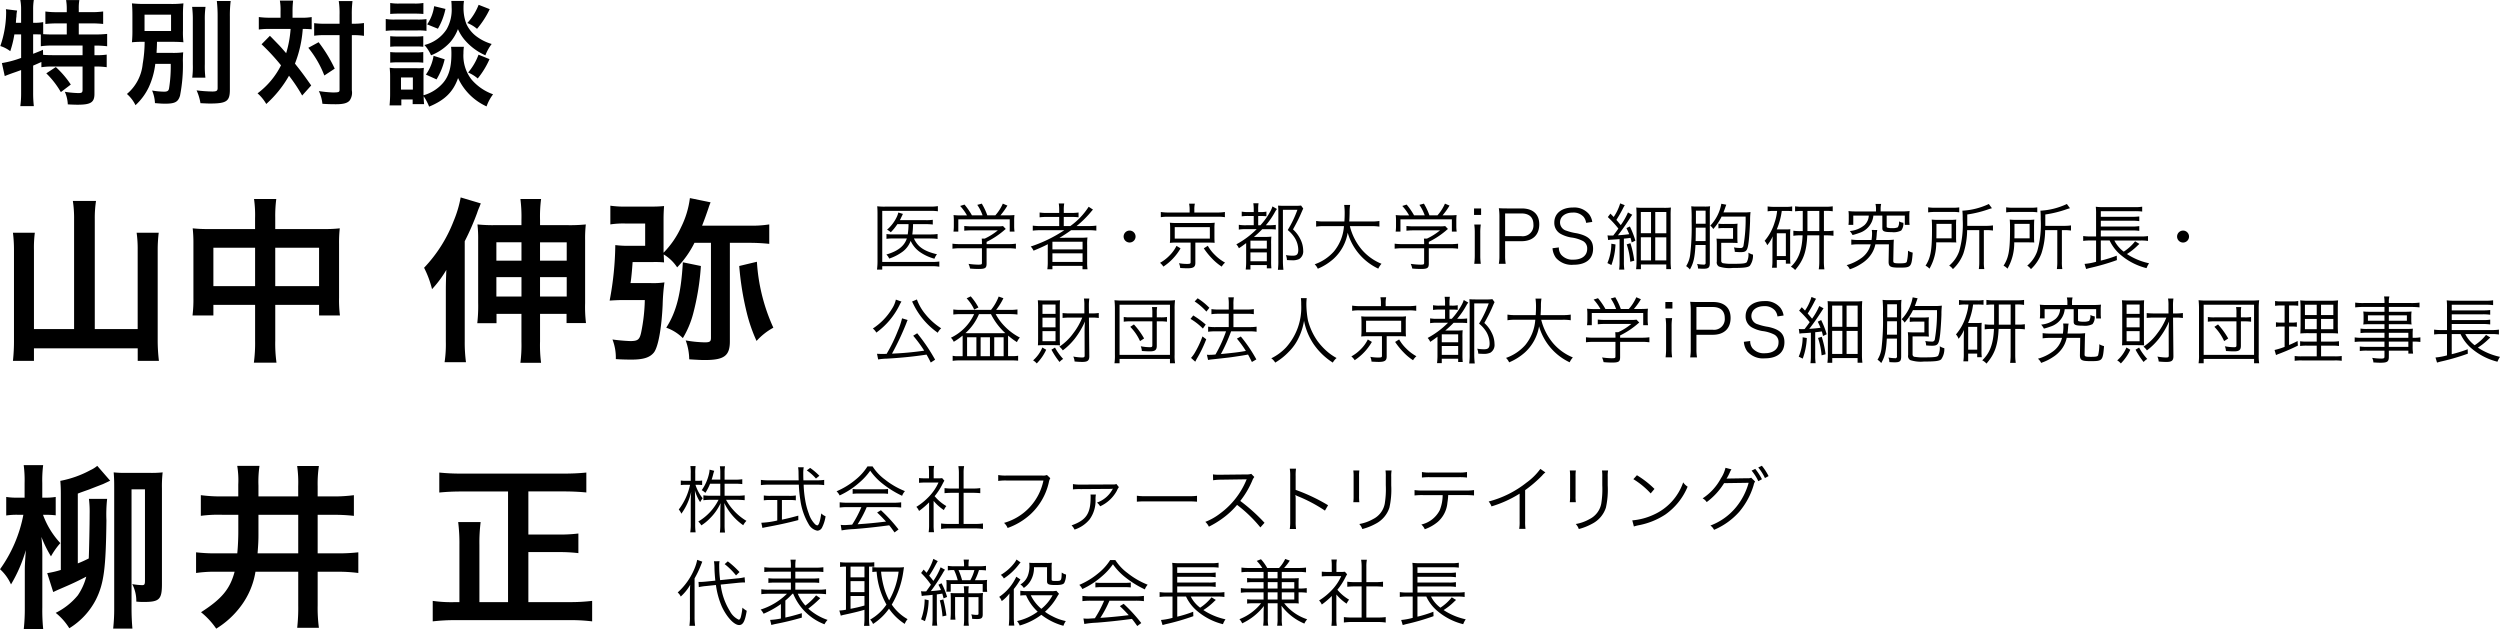 <svg id="special_discourse.svg" xmlns="http://www.w3.org/2000/svg" width="480.875" height="121.031" viewBox="0 0 480.875 121.031">
  <defs>
    <style>
      .cls-1 {
        fill-rule: evenodd;
      }
    </style>
  </defs>
  <path id="山中_伸弥" data-name="山中 伸弥" class="cls-1" d="M44.721,807.641H37v-15.2a22.139,22.139,0,0,1,.17-3.332H32.958a26.369,26.369,0,0,1,.2,3.366v17.2a35.461,35.461,0,0,1-.2,4.079H37v-2.413H56.959v2.413h4.08a32.958,32.958,0,0,1-.238-4.181v-17.2a26.741,26.741,0,0,1,.2-3.263h-4.25a22.508,22.508,0,0,1,.2,3.263v15.265H48.7V786.427a21.68,21.68,0,0,1,.238-3.434H44.482a21.508,21.508,0,0,1,.238,3.434v21.214ZM79.536,788.4H70.595a26.2,26.2,0,0,1-3.059-.136,26.488,26.488,0,0,1,.137,2.958v10.4a25.336,25.336,0,0,1-.171,3.4h4.012v-2.04h8.023v6.9A28.492,28.492,0,0,1,79.3,814.1h4.352a26.761,26.761,0,0,1-.237-4.215v-6.9h8.431v2.04h4.012a23.438,23.438,0,0,1-.17-3.4V791.255a25.074,25.074,0,0,1,.136-2.992,24.307,24.307,0,0,1-3.094.136H83.412v-2.21a24.8,24.8,0,0,1,.2-3.569H79.332a22.022,22.022,0,0,1,.2,3.705V788.4Zm0,3.6v7.378H71.513V792h8.023Zm3.876,7.378V792h8.431v7.378H83.412Zm47.361-11.729h-4.895a29.583,29.583,0,0,1-3.569-.136,24.475,24.475,0,0,1,.135,2.992v12.068a30.006,30.006,0,0,1-.17,3.944h3.7v-1.8h4.794v5.338a27.18,27.18,0,0,1-.2,4.079h3.978a26.352,26.352,0,0,1-.2-4.113v-5.3h5.1v1.768h3.74a25.923,25.923,0,0,1-.17-3.841V790.507a23.553,23.553,0,0,1,.136-2.992,29.968,29.968,0,0,1-3.57.136h-5.235v-0.986a25.9,25.9,0,0,1,.2-4.045h-3.978a26.948,26.948,0,0,1,.2,4.045v0.986Zm0,3.3v3.535h-4.827v-3.535h4.827Zm0,6.7v3.74h-4.827v-3.74h4.827Zm3.57,3.74v-3.74h5.134v3.74h-5.134Zm0-6.9v-3.535h5.134v3.535h-5.134Zm-14.483-3.739a49.93,49.93,0,0,0,2.38-5.44,10.521,10.521,0,0,1,.443-1.156c0.17-.441.17-0.441,0.271-0.68l-3.876-1.156a21.522,21.522,0,0,1-1.359,4.556,27.162,27.162,0,0,1-5.678,8.975,18.834,18.834,0,0,1,1.53,4.114,21.261,21.261,0,0,0,2.754-3.706c-0.068,1.564-.1,2.856-0.1,3.774v10a23.34,23.34,0,0,1-.239,3.977H120.1a28.56,28.56,0,0,1-.239-3.943v-19.31Zm47.362,0.306v18.256c0,0.714-.2.884-1.19,0.884a23.107,23.107,0,0,1-3.672-.374,10.765,10.765,0,0,1,.68,3.637c1.564,0.1,2.278.136,2.992,0.136,3.739,0,4.827-.816,4.827-3.6V791.051h3.876a36.258,36.258,0,0,1,3.7.2v-3.74a21.4,21.4,0,0,1-3.84.238h-9.078c0.51-1.292.782-2.074,1.224-3.366,0.17-.544.238-0.679,0.408-1.122l-3.978-.816a17.366,17.366,0,0,1-1.7,5.61,17.18,17.18,0,0,1-3.367,4.9v-6.324c0-1.088.035-1.734,0.1-2.652a23.483,23.483,0,0,1-2.584.1h-4.59a18.934,18.934,0,0,1-3.161-.17v3.6a16.323,16.323,0,0,1,2.924-.17h3.773v4.284h-2.958a19.518,19.518,0,0,1-2.787-.136,59.827,59.827,0,0,1-1.088,10.674c1.088-.067,1.7-0.1,2.516-0.1h4.249a34.125,34.125,0,0,1-.68,6.12c-0.306,1.5-.645,1.768-2.141,1.768a33.767,33.767,0,0,1-3.4-.306,9.677,9.677,0,0,1,.646,3.773c0.782,0.068,2.244.1,2.958,0.1,2.38,0,3.6-.407,4.385-1.394,0.816-1.087,1.461-4.657,1.665-9.145a40.128,40.128,0,0,1,.341-4.317,14.811,14.811,0,0,1-2.618.136h-3.909c0.136-.68.306-2.55,0.407-4.046h3.876a17.661,17.661,0,0,1,2.176.068c-0.034-.612-0.034-0.748-0.068-1.53a8.1,8.1,0,0,1,2.584,2.482,18.727,18.727,0,0,0,3.332-4.725h3.161Zm-5.406,3.739c-0.339,5.95-1.223,9.519-3.195,12.579a8.559,8.559,0,0,1,3.195,2.006,17.93,17.93,0,0,0,2.006-4.794,47.962,47.962,0,0,0,1.462-9.077Zm10.845,0.714a55.853,55.853,0,0,0,1.462,9.043,30.147,30.147,0,0,0,1.87,5.372,12.3,12.3,0,0,1,3.23-2.55,35.6,35.6,0,0,1-3.162-12.681Z" transform="translate(-30.469 -744.344)"/>
  <path id="株式会社ファーストリテイリング_代表取締役会長兼社長" data-name="株式会社ファーストリテイリング 代表取締役会長兼社長" class="cls-1" d="M169.016,837.387V839.7h-1.85a9.739,9.739,0,0,1-1.4-.084v0.953a9.876,9.876,0,0,1,1.4-.084h1.513a10.053,10.053,0,0,1-3.894,4.174,3.591,3.591,0,0,1,.588.742,8.855,8.855,0,0,0,1.7-1.4,9.8,9.8,0,0,0,2-2.872c-0.042,1-.055,1.555-0.055,1.681v2.479a10.927,10.927,0,0,1-.084,1.485h0.994a10.131,10.131,0,0,1-.084-1.47v-2.536c0-.322-0.014-0.672-0.014-0.924-0.028-.463-0.028-0.463-0.042-0.743a11.043,11.043,0,0,0,3.642,4.273,3.486,3.486,0,0,1,.616-0.841,10.547,10.547,0,0,1-2.535-2.1,9.91,9.91,0,0,1-1.387-1.947h2.213c0.5,0,.938.028,1.373,0.07v-0.939a9.4,9.4,0,0,1-1.359.084h-2.507v-2.311h2.045a11.01,11.01,0,0,1,1.358.07v-0.938a7.909,7.909,0,0,1-1.358.084h-2.045v-1.345a6.831,6.831,0,0,1,.084-1.233h-0.994a7.224,7.224,0,0,1,.084,1.247V836.6h-1.667c0.1-.28.2-0.617,0.28-0.939a6.564,6.564,0,0,1,.224-0.756l-0.9-.224a3.986,3.986,0,0,1-.112.8,8.726,8.726,0,0,1-1.4,3.152,2.737,2.737,0,0,1,.7.518,9.731,9.731,0,0,0,.911-1.765h1.961Zm-4.357.21a8.373,8.373,0,0,1,.868.042v-0.868a4.893,4.893,0,0,1-.868.056H164.2V835.44a9.109,9.109,0,0,1,.071-1.443h-1.009a8.293,8.293,0,0,1,.07,1.443v1.387H162.4a5.714,5.714,0,0,1-.98-0.056v0.882a6.034,6.034,0,0,1,.98-0.056h0.8a11.751,11.751,0,0,1-2.171,4.749,2.867,2.867,0,0,1,.5.812,11.165,11.165,0,0,0,1.892-4.244c-0.071.924-.085,1.513-0.085,2.227v3.978a9.7,9.7,0,0,1-.1,1.625h1.036a11.507,11.507,0,0,1-.084-1.625v-4.188c-0.027-1.233-.027-1.233-0.055-2.269a7.984,7.984,0,0,0,1.008,2.269,4.236,4.236,0,0,1,.491-0.742,7.859,7.859,0,0,1-1.387-2.592h0.406Zm20.346-.868c-0.027-.631-0.027-0.911-0.027-1.205a7.529,7.529,0,0,1,.084-1.3h-1.08a6.235,6.235,0,0,1,.084,1.093c0.015,0.98.015,0.98,0.029,1.415h-5.827a9.976,9.976,0,0,1-1.443-.084v1.008a11.279,11.279,0,0,1,1.443-.084h5.855a26.133,26.133,0,0,0,.294,2.97A12.439,12.439,0,0,0,186,845.147a2.439,2.439,0,0,0,1.681,1.275,1.051,1.051,0,0,0,.9-0.588,6.914,6.914,0,0,0,.687-2.186,2.409,2.409,0,0,1-.826-0.546c-0.225,1.541-.477,2.3-0.786,2.3a0.917,0.917,0,0,1-.448-0.266,5.063,5.063,0,0,1-1.162-1.989,13.517,13.517,0,0,1-.7-2.633,20.321,20.321,0,0,1-.294-2.942h2.507a10.373,10.373,0,0,1,1.442.084v-1.008a8.489,8.489,0,0,1-1.358.084h-2.634Zm-5.028,3.782v3.95a15.834,15.834,0,0,1-3.068.434l0.21,1c0.168-.042.435-0.1,0.63-0.14,2.326-.421,4.2-0.827,6.275-1.373v-0.855c-1.512.407-2.114,0.561-3.151,0.771v-3.782H182.3a7.8,7.8,0,0,1,1.247.07v-0.939a7.456,7.456,0,0,1-1.261.07H178.66a7.527,7.527,0,0,1-1.274-.07v0.939a7.948,7.948,0,0,1,1.26-.07h1.331Zm8.1-4.651a11.613,11.613,0,0,0-1.779-1.513l-0.645.477a8.995,8.995,0,0,1,1.766,1.569Zm8.082,6.024a21.2,21.2,0,0,1-1.779,3.375c-1.261.085-1.261,0.085-1.484,0.085a6.739,6.739,0,0,1-.715-0.042l0.168,1.064a16.825,16.825,0,0,1,2.367-.252c2.185-.168,4.3-0.392,6.794-0.729,0.294,0.365.476,0.6,1.022,1.373l0.771-.574a30.315,30.315,0,0,0-3.39-3.7l-0.728.448c0.616,0.575.868,0.826,1.709,1.737-2.074.252-3.531,0.392-5.463,0.518a21.152,21.152,0,0,0,1.751-3.3h5.028a12.162,12.162,0,0,1,1.6.084v-1.009a11.87,11.87,0,0,1-1.6.084h-8.629a12.036,12.036,0,0,1-1.6-.084v1.009a12.046,12.046,0,0,1,1.6-.084h2.578Zm1.162-7.817a10.3,10.3,0,0,1-2.226,2.494,14.709,14.709,0,0,1-3.713,2.283,2.813,2.813,0,0,1,.589.8,15.384,15.384,0,0,0,3.782-2.465,12.16,12.16,0,0,0,2.1-2.3,11.607,11.607,0,0,0,2.241,2.395,19.208,19.208,0,0,0,3.894,2.437,2.965,2.965,0,0,1,.546-0.9,15.154,15.154,0,0,1-3.866-2.241,9.442,9.442,0,0,1-2.353-2.508h-1Zm-2.843,5.267a8.051,8.051,0,0,1,1.092-.056h4.539a8.618,8.618,0,0,1,1.176.056V838.4a8.479,8.479,0,0,1-1.176.056h-4.524a7.4,7.4,0,0,1-1.107-.056v0.938Zm15.57,1.359a9.092,9.092,0,0,0,1.976,1.765,3.324,3.324,0,0,1,.475-0.77,8.516,8.516,0,0,1-2.255-1.906,12.1,12.1,0,0,0,1.541-2.381c0.155-.294.239-0.448,0.336-0.6l-0.434-.49a5.106,5.106,0,0,1-.813.042h-0.811v-1.289a5.891,5.891,0,0,1,.084-1.093h-1.051a8.05,8.05,0,0,1,.07,1.079v1.3h-0.827a9.01,9.01,0,0,1-1.093-.057v0.925a9.7,9.7,0,0,1,1.121-.056h2.619a9.482,9.482,0,0,1-1.736,2.606,12.1,12.1,0,0,1-2.521,2.073,2.612,2.612,0,0,1,.517.784,14.38,14.38,0,0,0,1.934-1.653v4.356a9.678,9.678,0,0,1-.084,1.387h1.036a9.061,9.061,0,0,1-.084-1.372v-4.651Zm4.86-2.381h-1.386a8.934,8.934,0,0,1-1.372-.084v0.98c0.433-.042.9-0.07,1.372-0.07H214.9v5.981H213a9.754,9.754,0,0,1-1.513-.084v1.051a9.257,9.257,0,0,1,1.5-.1h5.043a9.556,9.556,0,0,1,1.513.1v-1.051a9.745,9.745,0,0,1-1.513.084h-2.213v-5.981h1.835c0.491,0,.939.028,1.373,0.07v-0.98a9.066,9.066,0,0,1-1.373.084h-1.835v-3.026a6.607,6.607,0,0,1,.1-1.275h-1.106a8.325,8.325,0,0,1,.1,1.275v3.026Zm16.941-2.606a1.886,1.886,0,0,1-.9.112h-6.891a8.419,8.419,0,0,1-1.583-.1v1.135a9.749,9.749,0,0,1,1.569-.084h7.13a10.693,10.693,0,0,1-7.578,8.152,2.657,2.657,0,0,1,.686.981,12.87,12.87,0,0,0,4.4-2.634,11.929,11.929,0,0,0,3.516-6.079,2.622,2.622,0,0,1,.294-0.868Zm5,2.774a10.994,10.994,0,0,1,1.5-.056l5.841-.042a1.46,1.46,0,0,0,.322-0.042l0.013,0.028a0.33,0.33,0,0,1-.042.07,0.221,0.221,0,0,0-.07.112,5.431,5.431,0,0,1-2.941,2.465,2.934,2.934,0,0,1,.616.714,6.928,6.928,0,0,0,3.194-2.969,2.929,2.929,0,0,1,.407-0.715l-0.477-.6a1.812,1.812,0,0,1-.729.084l-6.121.028a8.15,8.15,0,0,1-1.512-.1v1.023Zm3.376,0.994a2.42,2.42,0,0,1,.027.434c0,3.236-.84,4.483-3.67,5.491a2.867,2.867,0,0,1,.574.813,6.249,6.249,0,0,0,2.886-1.947,6.1,6.1,0,0,0,1.148-3.894,5.5,5.5,0,0,1,.071-0.9h-1.036Zm8.92,1.373a15.28,15.28,0,0,1,1.737-.056h8.124a16.038,16.038,0,0,1,1.709.056v-1.135a10.923,10.923,0,0,1-1.695.07h-8.138a9.809,9.809,0,0,1-1.737-.084v1.149ZM273.7,844.9a34.8,34.8,0,0,0-4.665-4.2,16.947,16.947,0,0,0,2.312-3.922,2.622,2.622,0,0,1,.392-0.687l-0.589-.6a2.611,2.611,0,0,1-.9.112l-5,.056H264.89a6.6,6.6,0,0,1-1.108-.07l0.029,1.135a9.42,9.42,0,0,1,1.442-.112l4.679-.07a2.4,2.4,0,0,0,.337-0.014,0.323,0.323,0,0,1-.043.1c-0.028.07-.042,0.084-0.07,0.168a15.182,15.182,0,0,1-5,6.317,11.232,11.232,0,0,1-2.843,1.611,3.107,3.107,0,0,1,.686.925,18.075,18.075,0,0,0,2.745-1.681,15.221,15.221,0,0,0,2.676-2.508,26.029,26.029,0,0,1,4.482,4.329Zm6.061,1.191a9.536,9.536,0,0,1-.07-1.485v-4.216a4.9,4.9,0,0,0-.056-0.827l0.028-.014a1.538,1.538,0,0,0,.435.238,28.6,28.6,0,0,1,5.224,2.774l0.6-1.037a34.688,34.688,0,0,0-6.234-2.955v-2.62a8.788,8.788,0,0,1,.07-1.456h-1.2a8.407,8.407,0,0,1,.084,1.428v8.7a9.127,9.127,0,0,1-.084,1.471h1.2Zm11.018-11.248a8.234,8.234,0,0,1,.056,1.176v3.74a8.495,8.495,0,0,1-.056,1.177h1.162a7.45,7.45,0,0,1-.055-1.162V836a7.683,7.683,0,0,1,.055-1.162h-1.162Zm6.192,0a7.827,7.827,0,0,1,.055,1.232v1.583a17.425,17.425,0,0,1-.2,3.572,4.178,4.178,0,0,1-2.241,2.956,8.167,8.167,0,0,1-2.661.952,2.68,2.68,0,0,1,.588.967,11.01,11.01,0,0,0,2.549-1.009,5.325,5.325,0,0,0,2.662-3.109,15.8,15.8,0,0,0,.35-4.273v-1.653a6.249,6.249,0,0,1,.07-1.218h-1.176Zm15.419,4.734a12.8,12.8,0,0,1,1.61.07v-1.036a10.093,10.093,0,0,1-1.625.084h-8.194a10.1,10.1,0,0,1-1.625-.084v1.036a12.787,12.787,0,0,1,1.611-.07h3.8a8,8,0,0,1-.561,2.9,5.311,5.311,0,0,1-3.544,2.759,2.451,2.451,0,0,1,.659.911,8.226,8.226,0,0,0,2.465-1.387,5.508,5.508,0,0,0,1.891-3.7,12.825,12.825,0,0,0,.154-1.485h3.363Zm-8.419-3.375a11.073,11.073,0,0,1,1.6-.071h5.478a11.1,11.1,0,0,1,1.6.071v-1.065a7.759,7.759,0,0,1-1.612.1h-5.448a7.742,7.742,0,0,1-1.611-.1V836.2Zm22.788-1.667a11.769,11.769,0,0,1-2.676,2.647,19.711,19.711,0,0,1-7.27,3.628,3.221,3.221,0,0,1,.547.938,21.873,21.873,0,0,0,5.407-2.451v5.323a7.309,7.309,0,0,1-.084,1.457H323.9a9.439,9.439,0,0,1-.07-1.485V838.62a24.625,24.625,0,0,0,3.278-2.816,3.168,3.168,0,0,1,.617-0.588Zm5.662,0.308a8.234,8.234,0,0,1,.056,1.176v3.74a8.495,8.495,0,0,1-.056,1.177h1.162a7.414,7.414,0,0,1-.056-1.162V836a7.649,7.649,0,0,1,.056-1.162h-1.162Zm6.191,0a7.785,7.785,0,0,1,.056,1.232v1.583a17.425,17.425,0,0,1-.2,3.572,4.18,4.18,0,0,1-2.242,2.956,8.149,8.149,0,0,1-2.661.952,2.652,2.652,0,0,1,.588.967,11,11,0,0,0,2.55-1.009,5.32,5.32,0,0,0,2.661-3.109,15.786,15.786,0,0,0,.351-4.273v-1.653a6.168,6.168,0,0,1,.07-1.218h-1.177Zm6.034,1.667a15.44,15.44,0,0,1,3.333,2.745l0.728-.868a18.227,18.227,0,0,0-3.376-2.634Zm0.1,9.105a7.373,7.373,0,0,1,.841-0.225,14.121,14.121,0,0,0,5.225-2.087,12.29,12.29,0,0,0,4.272-5.35,2.809,2.809,0,0,1-.854-0.827,10.582,10.582,0,0,1-5.716,6.233,12.175,12.175,0,0,1-4.076,1.079Zm17.619-11.29a6.306,6.306,0,0,1-.883,2.031,10.535,10.535,0,0,1-3.515,3.852,2.051,2.051,0,0,1,.784.714,13.1,13.1,0,0,0,3.348-3.642l4.72-.07a12.706,12.706,0,0,1-2.409,4.679,11.666,11.666,0,0,1-4.944,3.543,2.234,2.234,0,0,1,.7.827,13.532,13.532,0,0,0,4.874-3.5,14.26,14.26,0,0,0,2.746-5.113,1.671,1.671,0,0,1,.28-0.686l-0.756-.728a1.434,1.434,0,0,1-.714.1l-3.531.056a2.229,2.229,0,0,0-.5.042,11.013,11.013,0,0,0,.643-1.233,2.71,2.71,0,0,1,.309-0.574Zm6.3-.057a8.95,8.95,0,0,1,1.289,2.031l0.7-.378a10.806,10.806,0,0,0-1.288-1.989Zm-1.274.6a9.318,9.318,0,0,1,1.289,2.031l0.7-.378a11.231,11.231,0,0,0-1.289-1.989ZM172.377,856.452c0.393-.042.883-0.07,1.064-0.07h0.337l-0.085-1.009a7.5,7.5,0,0,1-1.414.224l-3.292.336a20.921,20.921,0,0,1-.181-2.717,4.279,4.279,0,0,1,.069-0.924l-1.078.013a7.93,7.93,0,0,1,.1,1.275c0.014,0.714.07,1.555,0.167,2.451l-1.82.183c-0.392.042-.869,0.07-1.135,0.07-0.056,0-.112,0-0.28-0.014l0.056,1.008a9.8,9.8,0,0,1,1.387-.21l1.905-.2a15.573,15.573,0,0,0,1.148,4.174c0.953,2.031,2.354,3.53,3.321,3.53,0.742,0,1.134-.742,1.456-2.745a4.069,4.069,0,0,1-.827-0.6,11.072,11.072,0,0,1-.322,1.849c-0.112.337-.223,0.463-0.391,0.463a3.647,3.647,0,0,1-1.7-1.653,12.278,12.278,0,0,1-1.764-5.1Zm-9.2,6.555a10.972,10.972,0,0,1-.1,1.709h1.093a11.718,11.718,0,0,1-.1-1.667V855.6a18.8,18.8,0,0,0,1.163-2.409c0.2-.5.2-0.5,0.323-0.813l-0.981-.35a8.907,8.907,0,0,1-.6,1.877,12.631,12.631,0,0,1-3.152,4.4,2.325,2.325,0,0,1,.588.784,9.067,9.067,0,0,0,1.821-2.255c-0.042.6-.056,1.078-0.056,1.737v4.44Zm6.681-10.155a13.329,13.329,0,0,1,2.186,2.171l0.672-.644a17.712,17.712,0,0,0-2.255-2.059Zm10.816,10.463a13.663,13.663,0,0,1-2.072.267l0.237,0.98c0.183-.056.435-0.112,0.659-0.168,2.072-.406,3.375-0.728,5.2-1.247v-0.854c-1.428.42-2.031,0.588-3.166,0.84v-3.278a12.108,12.108,0,0,0,1.36-1.3h0.153a10.552,10.552,0,0,0,6.01,5.869,3.725,3.725,0,0,1,.6-0.84,10.673,10.673,0,0,1-3.712-2.172,20.13,20.13,0,0,0,2.031-1.737,3.537,3.537,0,0,1,.28-0.266l-0.812-.546a11.268,11.268,0,0,1-2.059,1.961,8.264,8.264,0,0,1-1.457-2.269h3.908a11.891,11.891,0,0,1,1.527.084v-0.953a9.686,9.686,0,0,1-1.527.085h-4.385V856.41h3.111a11.294,11.294,0,0,1,1.484.056v-0.9a11.435,11.435,0,0,1-1.484.056h-3.111v-1.316h3.881a10.671,10.671,0,0,1,1.513.07v-0.925a10.434,10.434,0,0,1-1.541.084h-3.853v-0.322a5.979,5.979,0,0,1,.084-1.219h-1.022a6.553,6.553,0,0,1,.084,1.219v0.322h-3.6a9.99,9.99,0,0,1-1.512-.084v0.925a10.092,10.092,0,0,1,1.484-.07h3.628v1.316h-2.9a10.685,10.685,0,0,1-1.428-.056v0.9a10.422,10.422,0,0,1,1.428-.056h2.9v1.359h-4.132a8.288,8.288,0,0,1-1.555-.085v0.953a11.915,11.915,0,0,1,1.555-.084h3.376a12.594,12.594,0,0,1-5.057,3.04,3.264,3.264,0,0,1,.561.8,16.844,16.844,0,0,0,3.333-1.863v2.787Zm12.517-9.987v8.293a7.45,7.45,0,0,1-1.276.154l0.28,0.994a4.815,4.815,0,0,1,.687-0.182c1.892-.406,2.983-0.686,3.866-0.952v1.638a10.9,10.9,0,0,1-.084,1.457h1.051a9.327,9.327,0,0,1-.084-1.443v-9.959c0.392,0,.448,0,1.008.028v-0.868a7.274,7.274,0,0,1-1.05.056h-4.44a8.427,8.427,0,0,1-1.093-.07V853.4a6.166,6.166,0,0,1,1.022-.07h0.113Zm0.881,0h2.676V855.4h-2.676v-2.073Zm0,2.8h2.676v2.115h-2.676V856.13Zm0,2.857h2.676v1.835c-1.051.294-1.6,0.42-2.676,0.63v-2.465Zm5.366-5.491a6.963,6.963,0,0,1-1.177-.07v0.953a5.329,5.329,0,0,1,.826-0.07,15.357,15.357,0,0,0,1.892,6.331,9.392,9.392,0,0,1-3.138,2.886,2.86,2.86,0,0,1,.56.84,11.163,11.163,0,0,0,3.068-2.942,10.635,10.635,0,0,0,3.025,2.928,3.065,3.065,0,0,1,.547-0.911,9.078,9.078,0,0,1-3.04-2.8,17.005,17.005,0,0,0,2.228-6.4c0.042-.281.1-0.659,0.126-0.8a8.518,8.518,0,0,1-1.051.056h-3.866Zm3.879,0.813a14.945,14.945,0,0,1-1.82,5.519,12.546,12.546,0,0,1-1.022-2.592,17.637,17.637,0,0,1-.534-2.927h3.376Zm4.449,4.678a5.91,5.91,0,0,1,.869-0.1c0.5-.042.784-0.07,1.218-0.126V863.3a10.38,10.38,0,0,1-.084,1.386h0.98a9.665,9.665,0,0,1-.084-1.386v-4.623c0.5-.056.659-0.084,1.051-0.154,0.112,0.35.141,0.476,0.252,0.924l0.673-.28a13.561,13.561,0,0,0-1.065-2.633l-0.6.28a8.291,8.291,0,0,1,.49,1.022c-0.7.1-1.009,0.141-1.947,0.211a36.921,36.921,0,0,0,2.241-3.362,6.333,6.333,0,0,1,.476-0.757l-0.84-.462a12.36,12.36,0,0,1-1.4,2.619c-0.266-.378-0.406-0.532-0.8-1.008a17.618,17.618,0,0,0,1.135-1.891c0.294-.532.378-0.7,0.519-0.911l-0.855-.434a10.206,10.206,0,0,1-1.3,2.676c-0.239-.267-0.267-0.294-0.561-0.617l-0.49.659a15.183,15.183,0,0,1,1.891,2.255c-0.266.378-.266,0.378-0.911,1.275-0.223.013-.307,0.013-0.42,0.013a3.335,3.335,0,0,1-.574-0.042Zm5.855-3.039a10.093,10.093,0,0,1-1.121-.042,6.8,6.8,0,0,1,.042.784v0.686a6.755,6.755,0,0,1-.042.771h0.841v-1.471h6.149v1.513h0.868a5.2,5.2,0,0,1-.055-0.841V856.7a4.516,4.516,0,0,1,.042-0.813,8.639,8.639,0,0,1-1.219.057h-1.135a10.626,10.626,0,0,0,.784-1.948h0.1a8.555,8.555,0,0,1,1.246.07v-0.882a8.071,8.071,0,0,1-1.3.084h-2.058V853.1a5.536,5.536,0,0,1,.084-1.121h-1.023a7.158,7.158,0,0,1,.084,1.121v0.168h-1.835a8.034,8.034,0,0,1-1.289-.084v0.882a6.1,6.1,0,0,1,1.205-.07,11.268,11.268,0,0,1,.7,1.948h-1.065Zm1.905,0a12.636,12.636,0,0,0-.686-1.948h3.054a8,8,0,0,1-.785,1.948h-1.583Zm1.219,2.507V858.2a8.1,8.1,0,0,1,.07-1.093h-0.966a8.961,8.961,0,0,1,.069,1.093v0.252h-1.33c-0.547,0-1-.014-1.275-0.042,0.028,0.364.042,0.756,0.042,1.2v2.494a14.146,14.146,0,0,1-.07,1.429h0.966a10.692,10.692,0,0,1-.069-1.443v-2.9h1.736v4.272a7.93,7.93,0,0,1-.084,1.247h1a7.682,7.682,0,0,1-.084-1.247V859.2h1.933v3.166c0,0.2-.084.252-0.322,0.252a5.066,5.066,0,0,1-1.065-.112,2.586,2.586,0,0,1,.168.869c0.364,0.027.631,0.042,0.939,0.042,0.854,0,1.092-.2,1.092-0.911v-2.872a10.13,10.13,0,0,1,.056-1.232,9.662,9.662,0,0,1-1.246.056h-1.555Zm-8.419,1.176a11.076,11.076,0,0,1-.686,3.838l0.742,0.351a13.024,13.024,0,0,0,.715-4.02Zm2.914,0.2a15.9,15.9,0,0,1,.518,3.081l0.757-.168a25.279,25.279,0,0,0-.6-3.1Zm22.419-1.849a4.05,4.05,0,0,1-1.022.07h-4.777a6.362,6.362,0,0,1-1.134-.084V858.9a7.624,7.624,0,0,1,1.106-.056A9.341,9.341,0,0,0,230.07,862a10.575,10.575,0,0,1-3.978,1.807,2.844,2.844,0,0,1,.518.854,12.576,12.576,0,0,0,4.161-2.059,12.059,12.059,0,0,0,4.244,2.115,3.692,3.692,0,0,1,.463-0.91,9.656,9.656,0,0,1-2.634-.953,8.142,8.142,0,0,1-1.373-.84,11.473,11.473,0,0,0,2.325-2.858,4.807,4.807,0,0,1,.379-0.588Zm-0.728.868a8.58,8.58,0,0,1-2.157,2.605,7.945,7.945,0,0,1-2.032-2.605h4.189Zm-6.934-6.878a4.122,4.122,0,0,1-.49.757,9.289,9.289,0,0,1-2.535,2.2,2.026,2.026,0,0,1,.588.686,11.392,11.392,0,0,0,2.829-2.619,3.361,3.361,0,0,1,.392-0.462Zm-0.518,5.673a13.124,13.124,0,0,0,1.079-1.54c0.111-.169.126-0.2,0.195-0.295l-0.8-.532a9.4,9.4,0,0,1-3.292,3.88,2.212,2.212,0,0,1,.49.813,7.05,7.05,0,0,0,1.485-1.471c-0.028.756-.042,1.05-0.042,1.6v2.885a14.979,14.979,0,0,1-.084,1.695h1.064a12.6,12.6,0,0,1-.1-1.695v-5.337Zm6.387-4.2v2.69c0,0.6.294,0.742,1.667,0.742,0.981,0,1.443-.112,1.639-0.392a3.651,3.651,0,0,0,.351-1.625,2.264,2.264,0,0,1-.828-0.392c-0.055,1.624-.055,1.624-1.2,1.624-0.644,0-.743-0.042-0.743-0.28v-2.2a5.936,5.936,0,0,1,.043-1.022,7.8,7.8,0,0,1-1,.042h-2.339a8.076,8.076,0,0,1-1.009-.042c0.014,0.224.029,0.35,0.029,0.546a5.159,5.159,0,0,1-.309,1.947,3.237,3.237,0,0,1-1.429,1.681,2.31,2.31,0,0,1,.659.672,4.241,4.241,0,0,0,1.3-1.372,4.893,4.893,0,0,0,.658-2.62h2.508Zm10.983,6.444a21.129,21.129,0,0,1-1.78,3.375c-1.26.085-1.26,0.085-1.484,0.085a6.739,6.739,0,0,1-.715-0.042l0.168,1.064a16.85,16.85,0,0,1,2.367-.252c2.186-.168,4.3-0.392,6.794-0.729,0.294,0.365.477,0.6,1.023,1.373l0.77-.574a30.384,30.384,0,0,0-3.389-3.7l-0.729.448c0.616,0.575.868,0.826,1.709,1.737-2.073.252-3.53,0.392-5.463,0.518a21.068,21.068,0,0,0,1.751-3.3H248.9a12.151,12.151,0,0,1,1.6.084v-1.009a11.86,11.86,0,0,1-1.6.084h-8.628a12.015,12.015,0,0,1-1.6-.084v1.009a12.025,12.025,0,0,1,1.6-.084h2.578Zm1.162-7.817a10.293,10.293,0,0,1-2.228,2.494,14.668,14.668,0,0,1-3.712,2.283,2.794,2.794,0,0,1,.589.8,15.365,15.365,0,0,0,3.782-2.465,12.127,12.127,0,0,0,2.1-2.3,11.634,11.634,0,0,0,2.241,2.395,19.188,19.188,0,0,0,3.895,2.437,2.945,2.945,0,0,1,.546-0.9,15.142,15.142,0,0,1-3.867-2.241A9.421,9.421,0,0,1,245,852.067h-0.995Zm-2.844,5.267a8.067,8.067,0,0,1,1.093-.056H246.8a8.627,8.627,0,0,1,1.176.056V856.4a8.488,8.488,0,0,1-1.176.056h-4.525a7.406,7.406,0,0,1-1.107-.056v0.938Zm23.5,1.751a8.647,8.647,0,0,1,1.317.084v-0.938a8.864,8.864,0,0,1-1.359.084h-7.718v-1.163h6.037a9.278,9.278,0,0,1,1.36.084v-0.924a7.5,7.5,0,0,1-1.36.084h-6.037v-1.107h6.037a9.69,9.69,0,0,1,1.36.084v-0.91a9.959,9.959,0,0,1-1.36.07h-6.037v-1.079h6.472a10.94,10.94,0,0,1,1.484.07v-0.938a7.613,7.613,0,0,1-1.5.084H257.4a9.921,9.921,0,0,1-1.457-.07,10.992,10.992,0,0,1,.057,1.386v4.329h-1.093a8.868,8.868,0,0,1-1.386-.084v0.938a9.793,9.793,0,0,1,1.386-.084H256v4.1a11.878,11.878,0,0,1-2.214.407l0.3,0.98c0.266-.07.406-0.112,0.6-0.168a43.775,43.775,0,0,0,5.323-1.541l-0.028-.854a24.522,24.522,0,0,1-3.068.952v-3.88H258.6a8.092,8.092,0,0,0,2.129,2.774,12.252,12.252,0,0,0,4.973,2.549,4.259,4.259,0,0,1,.49-0.939,12.411,12.411,0,0,1-4.258-1.779,11.826,11.826,0,0,0,1.989-1.568,1.553,1.553,0,0,0,.154-0.154,2.741,2.741,0,0,0,.252-0.225l-0.826-.5a9.077,9.077,0,0,1-2.186,1.989,6.108,6.108,0,0,1-1.806-2.143h5.154Zm8.848-4.734v1.232H271.64a7.326,7.326,0,0,1-1.289-.07v0.855a10.557,10.557,0,0,1,1.289-.056h1.877v1.232h-3.012a8.624,8.624,0,0,1-1.359-.084v0.9a9.674,9.674,0,0,1,1.359-.084h3.012v1.386h-1.961a9.121,9.121,0,0,1-1.2-.055v0.84a7.833,7.833,0,0,1,1.218-.07h1.471a9.933,9.933,0,0,1-4.174,3.067,2.74,2.74,0,0,1,.532.8,11.391,11.391,0,0,0,4.175-3.334c-0.043.616-.056,1.177-0.056,1.485v0.868a8.882,8.882,0,0,1-.084,1.429h0.98a6.653,6.653,0,0,1-.084-1.429v-2.885h1.877v2.885a7.659,7.659,0,0,1-.084,1.443H277.1a6.821,6.821,0,0,1-.084-1.443v-0.882c0-.322-0.014-0.9-0.056-1.527a10.585,10.585,0,0,0,4.4,3.432,3.553,3.553,0,0,1,.546-0.826,9.315,9.315,0,0,1-4.427-3.082h1.877c0.337,0,.6.014,0.939,0.042a5.732,5.732,0,0,1-.042-0.869v-1.274h0.211a8.987,8.987,0,0,1,1.358.084v-0.9a8.369,8.369,0,0,1-1.358.084h-0.211V856.41a7.9,7.9,0,0,1,.042-0.869c-0.308.028-.588,0.042-0.966,0.042h-2.311v-1.232h3.221a9.746,9.746,0,0,1,1.444.084V853.51a9.48,9.48,0,0,1-1.444.084h-2.773a11.17,11.17,0,0,0,1.093-1.415l-0.883-.322a6.763,6.763,0,0,1-1.177,1.737h-2.283a8.907,8.907,0,0,0-1.2-1.681l-0.813.322a7.6,7.6,0,0,1,1.065,1.359h-2.577a9.755,9.755,0,0,1-1.429-.084v0.911a10.434,10.434,0,0,1,1.429-.07h2.829Zm0.812,0h1.877v1.232h-1.877v-1.232Zm2.69,3.193v-1.232h2.409v1.232h-2.409Zm-0.813,0h-1.877v-1.232h1.877v1.232Zm-1.877.729h1.877v1.386h-1.877v-1.386Zm2.69,0h2.409v1.386h-2.409v-1.386Zm10.5,0.42a9.085,9.085,0,0,0,1.975,1.765,3.362,3.362,0,0,1,.476-0.77,8.516,8.516,0,0,1-2.255-1.906,12.1,12.1,0,0,0,1.541-2.381c0.154-.294.238-0.448,0.336-0.6l-0.435-.49a5.091,5.091,0,0,1-.812.042h-0.812v-1.289a5.979,5.979,0,0,1,.084-1.093h-1.051a8.036,8.036,0,0,1,.071,1.079v1.3h-0.827a9,9,0,0,1-1.093-.057v0.925a9.693,9.693,0,0,1,1.121-.056h2.619a9.527,9.527,0,0,1-1.736,2.606,12.105,12.105,0,0,1-2.522,2.073,2.615,2.615,0,0,1,.518.784,14.307,14.307,0,0,0,1.933-1.653v4.356a9.535,9.535,0,0,1-.084,1.387H287.6a9.061,9.061,0,0,1-.084-1.372v-4.651Zm4.86-2.381H290.99a8.934,8.934,0,0,1-1.372-.084v0.98c0.434-.042.9-0.07,1.372-0.07h1.387v5.981h-1.9a9.745,9.745,0,0,1-1.513-.084v1.051a9.249,9.249,0,0,1,1.5-.1H295.5a9.564,9.564,0,0,1,1.513.1v-1.051a9.763,9.763,0,0,1-1.513.084h-2.213v-5.981h1.835c0.49,0,.939.028,1.373,0.07v-0.98a9.066,9.066,0,0,1-1.373.084h-1.835v-3.026a6.607,6.607,0,0,1,.1-1.275h-1.107a8.208,8.208,0,0,1,.1,1.275v3.026Zm18.5,2.773a8.647,8.647,0,0,1,1.317.084v-0.938a8.864,8.864,0,0,1-1.359.084h-7.718v-1.163h6.037a9.278,9.278,0,0,1,1.36.084v-0.924a7.5,7.5,0,0,1-1.36.084h-6.037v-1.107h6.037a9.69,9.69,0,0,1,1.36.084v-0.91a9.948,9.948,0,0,1-1.36.07h-6.037v-1.079h6.472a10.94,10.94,0,0,1,1.484.07v-0.938a7.613,7.613,0,0,1-1.5.084H303.6a9.921,9.921,0,0,1-1.457-.07,10.992,10.992,0,0,1,.057,1.386v4.329h-1.093a8.876,8.876,0,0,1-1.386-.084v0.938a9.8,9.8,0,0,1,1.386-.084H302.2v4.1a11.878,11.878,0,0,1-2.214.407l0.3,0.98c0.266-.07.406-0.112,0.6-0.168a43.775,43.775,0,0,0,5.323-1.541l-0.028-.854a24.522,24.522,0,0,1-3.068.952v-3.88h1.7a8.078,8.078,0,0,0,2.128,2.774,12.258,12.258,0,0,0,4.973,2.549,4.259,4.259,0,0,1,.49-0.939,12.411,12.411,0,0,1-4.258-1.779,11.826,11.826,0,0,0,1.989-1.568,1.553,1.553,0,0,0,.154-0.154,2.741,2.741,0,0,0,.252-0.225l-0.826-.5a9.058,9.058,0,0,1-2.186,1.989,6.118,6.118,0,0,1-1.806-2.143h5.154Z" transform="translate(-30.469 -744.344)"/>
  <path id="医学者_京都大学iPS細胞研究所所長_公益財団法人京都大学iPS細胞研究財団理事長" data-name="医学者・京都大学iPS細胞研究所所長・ 公益財団法人京都大学iPS細胞研究財団理事長" class="cls-1" d="M209.414,790.221a9.2,9.2,0,0,1,1.4.084v-0.952a8.562,8.562,0,0,1-1.373.084h-3.487a15.988,15.988,0,0,0,.14-1.975h2.437a9.866,9.866,0,0,1,1.359.07v-0.911a8.04,8.04,0,0,1-1.372.07h-4.959a5.8,5.8,0,0,0,.265-0.532c0.225-.462.225-0.462,0.322-0.672l-0.881-.267a4.893,4.893,0,0,1-.225.687,7.411,7.411,0,0,1-1.947,2.619,2.815,2.815,0,0,1,.715.5,10.166,10.166,0,0,0,1.274-1.569h2.144a13.068,13.068,0,0,1-.155,1.975h-2.647a9.139,9.139,0,0,1-1.443-.07v0.924a9.378,9.378,0,0,1,1.429-.07H204.9c-0.49,1.471-1.751,2.451-3.936,3.082a2.644,2.644,0,0,1,.547.784,9.28,9.28,0,0,0,2.521-1.288,4.522,4.522,0,0,0,1.6-2.116,5.415,5.415,0,0,0,1.722,2.1,8.932,8.932,0,0,0,2.858,1.331,2.677,2.677,0,0,1,.49-0.854c-2.507-.6-3.7-1.429-4.44-3.04h3.152Zm1.736,4.426a9.438,9.438,0,0,1-1.372.084h-9.609V784.9h9.343a9.659,9.659,0,0,1,1.358.084v-0.994a8.318,8.318,0,0,1-1.372.1h-8.825a10.486,10.486,0,0,1-1.471-.07c0.042,0.462.056,0.868,0.056,1.442v9.218a12.523,12.523,0,0,1-.1,1.526h1.009v-0.658h9.609a7.563,7.563,0,0,1,1.372.1v-1Zm4.334-8.866a12.538,12.538,0,0,1-1.6-.07,9.084,9.084,0,0,1,.055,1.162v1.037a7.34,7.34,0,0,1-.069.98H214.8v-2.353h9.89v2.353h0.924a7.688,7.688,0,0,1-.07-0.98v-1.037a9.061,9.061,0,0,1,.056-1.162,15.941,15.941,0,0,1-1.611.056H222.9a13.281,13.281,0,0,0,1.344-1.877l-0.883-.379a8.359,8.359,0,0,1-1.442,2.256h-1.541a12.074,12.074,0,0,0-1.064-2.256l-0.869.239a8.286,8.286,0,0,1,1.023,2.017h-2.046a13.238,13.238,0,0,0-1.429-2.073l-0.84.266a9.3,9.3,0,0,1,1.317,1.821h-0.981Zm4.763,6.317h4.147a10.63,10.63,0,0,1,1.484.084v-0.966a10.29,10.29,0,0,1-1.471.084h-4.16v-0.435a15.876,15.876,0,0,0,3.193-2.073c0.309-.266.309-0.266,0.491-0.406l-0.533-.56a6.041,6.041,0,0,1-1.036.056h-5.056a12.716,12.716,0,0,1-1.36-.07v0.91a12.562,12.562,0,0,1,1.331-.07H222.4a11.712,11.712,0,0,1-2.508,1.583h-0.587c0.028,0.294.042,0.546,0.042,0.827V791.3h-4.217a10.461,10.461,0,0,1-1.456-.084v0.966a10.681,10.681,0,0,1,1.47-.084h4.2v2.816c0,0.294-.1.336-0.743,0.336a14.61,14.61,0,0,1-1.835-.154,4.2,4.2,0,0,1,.294.9c0.491,0.056,1.219.084,1.611,0.084,1.3,0,1.569-.168,1.569-1.036V792.1Zm14.941-3.474a26.581,26.581,0,0,1-6.459,3.138,2.975,2.975,0,0,1,.546.8c1.177-.49,1.948-0.826,2.746-1.246-0.014.35-.014,0.714-0.014,1.008V794.7a10.106,10.106,0,0,1-.084,1.442h0.98v-0.658h5.785v0.658h0.967a9.592,9.592,0,0,1-.07-1.442v-3.138a10.6,10.6,0,0,1,.057-1.541c-0.491.042-.855,0.056-1.528,0.056h-2.409c-0.392,0-.714,0-1.456.028,0.826-.5,1.456-0.911,2.255-1.485h3.306a12.3,12.3,0,0,1,1.541.084v-0.966a9.8,9.8,0,0,1-1.5.084h-2.3a19.711,19.711,0,0,0,2.716-2.662c0.183-.224.267-0.322,0.435-0.5l-0.826-.546a13.528,13.528,0,0,1-3.53,3.712h-1.261v-1.751h1.345a9.859,9.859,0,0,1,1.5.07V785.22a10.06,10.06,0,0,1-1.541.084h-1.3v-0.49a6.637,6.637,0,0,1,.084-1.331h-1.051a8.486,8.486,0,0,1,.084,1.331v0.49h-2.241a9.475,9.475,0,0,1-1.527-.084v0.925a10.783,10.783,0,0,1,1.513-.07h2.255v1.751h-3.529a9.648,9.648,0,0,1-1.555-.084v0.966a11.972,11.972,0,0,1,1.541-.084h4.525Zm-2.285,2.213h5.8v1.485h-5.8v-1.485Zm0,2.242h5.8v1.652h-5.8v-1.652Zm14.844-4.385a1.149,1.149,0,1,0,1.149,1.149A1.153,1.153,0,0,0,247.747,788.694Zm11.538-3.474h-3.978a9.1,9.1,0,0,1-1.555-.1v1a7.978,7.978,0,0,1,1.5-.084h9.3a8.057,8.057,0,0,1,1.527.084v-1a9,9,0,0,1-1.556.1H260.2V784.7a5.017,5.017,0,0,1,.1-1.177h-1.107a6.067,6.067,0,0,1,.1,1.177v0.518Zm0.2,5.786v3.768c0,0.28-.112.336-0.728,0.336a8.8,8.8,0,0,1-1.513-.14,2.817,2.817,0,0,1,.238.924c0.476,0.028,1.065.056,1.373,0.056,1.176,0,1.541-.252,1.541-1.05v-3.894h2.437c0.532,0,.91.014,1.275,0.042-0.029-.351-0.042-0.631-0.042-1.121v-1.583a8.574,8.574,0,0,1,.055-1.163,9.264,9.264,0,0,1-1.288.057h-6.094a10.057,10.057,0,0,1-1.246-.057,9.372,9.372,0,0,1,.056,1.163v1.583a8.758,8.758,0,0,1-.056,1.135,10.542,10.542,0,0,1,1.246-.056h2.746Zm-3.053-2.97h6.751v2.2h-6.751v-2.2Zm0.336,3.6a6.971,6.971,0,0,1-1.359,1.877A7.8,7.8,0,0,1,253.6,794.9a3.053,3.053,0,0,1,.644.728,10.494,10.494,0,0,0,3.306-3.516Zm5.253,0.476a13.776,13.776,0,0,0,1.68,2.059,10.082,10.082,0,0,0,1.765,1.457,3.064,3.064,0,0,1,.644-0.77,8.547,8.547,0,0,1-1.947-1.471,7.743,7.743,0,0,1-1.372-1.765Zm10.162-3.684a16.517,16.517,0,0,1-3.908,2.914,2.369,2.369,0,0,1,.491.756c0.643-.42.8-0.546,1.4-0.994v3.557a12.013,12.013,0,0,1-.084,1.527h0.91v-0.854h3.153v0.63h0.881a11.68,11.68,0,0,1-.055-1.387v-3.249a12.233,12.233,0,0,1,.042-1.471,8.969,8.969,0,0,1-1.275.056h-2.073a19.135,19.135,0,0,0,1.6-1.485h1.261a12.062,12.062,0,0,1,1.344.056V787.6a9.772,9.772,0,0,1-1.47.07h-0.449a14.76,14.76,0,0,0,1.807-2.634,3.026,3.026,0,0,1,.336-0.49l-0.868-.5a4.762,4.762,0,0,1-.393.924,13.4,13.4,0,0,1-1.919,2.7h-0.433v-1.779h0.49a9.078,9.078,0,0,1,1.093.056v-0.9a4.991,4.991,0,0,1-1.15.084h-0.433v-0.462a7.118,7.118,0,0,1,.069-1.233h-1.008a7.4,7.4,0,0,1,.084,1.233v0.462h-1.037a5.935,5.935,0,0,1-1.274-.084v0.911a8.048,8.048,0,0,1,1.274-.07h1.037v1.779h-1.443a7.593,7.593,0,0,1-1.429-.084v0.924a7.593,7.593,0,0,1,1.429-.084h2Zm-1.191,2.213h3.153v1.527h-3.153v-1.527Zm0,2.255h3.153v1.7h-3.153v-1.7Zm9.736-9.02a6.532,6.532,0,0,1-1.078.056h-2.2c-0.532,0-.785-0.014-1.148-0.042,0.042,0.476.056,0.812,0.056,1.274v9.161a13.737,13.737,0,0,1-.084,1.919h1.064a14.647,14.647,0,0,1-.1-1.9V784.7h2.787a20.8,20.8,0,0,1-1.863,3.894,6.108,6.108,0,0,1,1.373,1.541,4.508,4.508,0,0,1,.658,2.255c0,0.855-.265,1.135-1.036,1.135a7.667,7.667,0,0,1-1.344-.112,2.953,2.953,0,0,1,.2.952c0.391,0.028.727,0.042,0.952,0.042a2.918,2.918,0,0,0,1.4-.238,1.735,1.735,0,0,0,.771-1.653,4.883,4.883,0,0,0-.546-2.171,6.12,6.12,0,0,0-1.415-1.877c0.616-1.106,1.022-1.877,1.415-2.759,0.462-1.065.462-1.065,0.56-1.247Zm13.528,3.964a9.141,9.141,0,0,1,1.541.1v-1.093a8.685,8.685,0,0,1-1.555.1h-4.244c0.042-.6.056-1.008,0.069-1.723a8.259,8.259,0,0,1,.1-1.456h-1.148a10.7,10.7,0,0,1,.1,1.527c0,0.546-.013.98-0.055,1.652h-3.867a8.557,8.557,0,0,1-1.569-.1v1.093a8.509,8.509,0,0,1,1.541-.1h3.811a8.6,8.6,0,0,1-1.948,4.889,8.838,8.838,0,0,1-3.684,2.451,2.838,2.838,0,0,1,.6.854,10.873,10.873,0,0,0,3.026-1.9A8.738,8.738,0,0,0,289.7,789.1a10.981,10.981,0,0,0,5.883,6.919,3.89,3.89,0,0,1,.616-0.938,9.935,9.935,0,0,1-3.8-2.732,11.183,11.183,0,0,1-2.283-4.51h4.132Zm6.281-2.059a12.538,12.538,0,0,1-1.6-.07,9.084,9.084,0,0,1,.055,1.162v1.037a7.34,7.34,0,0,1-.069.98h0.924v-2.353h9.889v2.353h0.925a7.688,7.688,0,0,1-.07-0.98v-1.037a9.084,9.084,0,0,1,.055-1.162,15.907,15.907,0,0,1-1.61.056h-1.093a13.193,13.193,0,0,0,1.345-1.877l-0.883-.379a8.359,8.359,0,0,1-1.442,2.256h-1.541a12.019,12.019,0,0,0-1.065-2.256l-0.868.239a8.321,8.321,0,0,1,1.023,2.017h-2.046a13.238,13.238,0,0,0-1.429-2.073l-0.84.266a9.386,9.386,0,0,1,1.317,1.821h-0.981ZM305.3,792.1h4.146a10.636,10.636,0,0,1,1.485.084v-0.966a10.29,10.29,0,0,1-1.471.084H305.3v-0.435a15.876,15.876,0,0,0,3.193-2.073c0.309-.266.309-0.266,0.49-0.406l-0.532-.56a6.041,6.041,0,0,1-1.036.056h-5.057a12.711,12.711,0,0,1-1.359-.07v0.91a12.562,12.562,0,0,1,1.331-.07h5.127a11.712,11.712,0,0,1-2.508,1.583h-0.588a8.079,8.079,0,0,1,.042.827V791.3h-4.216a10.461,10.461,0,0,1-1.456-.084v0.966a10.67,10.67,0,0,1,1.47-.084h4.2v2.816c0,0.294-.1.336-0.742,0.336a14.6,14.6,0,0,1-1.835-.154,4.2,4.2,0,0,1,.294.9c0.49,0.056,1.219.084,1.611,0.084,1.3,0,1.569-.168,1.569-1.036V792.1Zm8.7-7.662v1.247h1.358v-1.247H314Zm0.042,3.1a10.272,10.272,0,0,1,.1,1.583V793.5a12.175,12.175,0,0,1-.1,1.583H315.3a10.9,10.9,0,0,1-.1-1.583v-4.384a9.915,9.915,0,0,1,.1-1.583H314.04Zm6.049,7.55a8.556,8.556,0,0,1-.112-1.583V790.74H323.1c2.184,0,3.445-1.191,3.445-3.25,0-1.948-1.219-3.054-3.376-3.054h-2.858c-0.644,0-1.036-.014-1.541-0.042a10.21,10.21,0,0,1,.113,1.6v7.522a8.589,8.589,0,0,1-.113,1.569h1.318Zm-0.112-5.309V785.4H323.1c1.512,0,2.325.742,2.325,2.143a2.064,2.064,0,0,1-2.325,2.227h-3.124Zm16.763-2.746a3.243,3.243,0,0,0-.616-1.485,3.693,3.693,0,0,0-3.1-1.288c-2.171,0-3.586,1.134-3.586,2.9a2.394,2.394,0,0,0,1.3,2.213,6.367,6.367,0,0,0,1.9.644,6.9,6.9,0,0,1,2.312.686,1.6,1.6,0,0,1,.812,1.5c0,1.3-1.008,2.087-2.675,2.087a2.839,2.839,0,0,1-2.34-.966,2.185,2.185,0,0,1-.434-1.387l-1.219.154a3.6,3.6,0,0,0,.659,1.849,4,4,0,0,0,3.376,1.331c2.409,0,3.767-1.121,3.767-3.1,0-1.625-.9-2.479-3.137-2.955a10.287,10.287,0,0,1-2-.5,1.648,1.648,0,0,1-1.219-1.583c0-1.134,1.009-1.9,2.451-1.9a2.6,2.6,0,0,1,2.073.813,2.269,2.269,0,0,1,.49,1.163Zm3.051,3.488a4.43,4.43,0,0,1,.784-0.084c0.463-.028.869-0.056,1.415-0.1V794.8a9.6,9.6,0,0,1-.084,1.4h1a9.472,9.472,0,0,1-.084-1.4v-4.553c0.588-.056.714-0.07,1.275-0.154,0.084,0.294.126,0.434,0.223,0.883l0.715-.337a17.045,17.045,0,0,0-1.064-2.731l-0.658.308c0.265,0.546.349,0.714,0.532,1.177-0.771.1-1.192,0.14-2.172,0.21,0.673-.841,1.6-2.157,2.353-3.348,0.183-.294.294-0.448,0.407-0.6l-0.826-.449a12.644,12.644,0,0,1-1.387,2.438c-0.406-.49-0.421-0.519-0.841-1a25.151,25.151,0,0,0,1.261-2.2,6.115,6.115,0,0,1,.35-0.63l-0.882-.351a9.415,9.415,0,0,1-1.248,2.62c-0.251-.266-0.293-0.308-0.629-0.644l-0.5.658a19.744,19.744,0,0,1,2.03,2.213c-0.336.49-.518,0.728-0.981,1.331-0.364.014-.448,0.014-0.559,0.014a3.33,3.33,0,0,1-.547-0.042Zm0.616,0.7a9.6,9.6,0,0,1-.756,3.726l0.771,0.378a12.909,12.909,0,0,0,.784-3.964Zm2.956,0.126a13.888,13.888,0,0,1,.687,3.347l0.77-.21a19.215,19.215,0,0,0-.743-3.361Zm1.891,3.235a11.943,11.943,0,0,1-.084,1.541H346.1v-0.91h4.875v0.9h0.924a12.2,12.2,0,0,1-.084-1.554v-8.685a15.578,15.578,0,0,1,.056-1.611,10.725,10.725,0,0,1-1.415.056h-3.866a11.349,11.349,0,0,1-1.387-.056c0.042,0.42.056,0.9,0.056,1.555v8.768Zm0.827-9.455h1.961V789.2h-1.961v-4.076Zm2.773,0h2.129v4.091h-2.129v-4.091Zm-2.773,4.861h1.961v4.44h-1.961v-4.44ZM348.854,790h2.129v4.426h-2.129V790Zm9.686,1.471v3.362a0.327,0.327,0,0,1-.406.406,7.491,7.491,0,0,1-1.233-.126,2.309,2.309,0,0,1,.182.882c0.448,0.028.687,0.042,1.036,0.042,0.995,0,1.234-.224,1.234-1.134v-9.483a11.358,11.358,0,0,1,.055-1.4,6.746,6.746,0,0,1-1.078.056h-1.457a8.21,8.21,0,0,1-1.093-.056,25.643,25.643,0,0,1,.071,2.829,45.713,45.713,0,0,1-.281,6.514,5.351,5.351,0,0,1-.77,2.171,3.061,3.061,0,0,1,.715.644c0.7-1.2.952-2.3,1.078-4.706h1.947Zm0-4.09h-1.863V784.87h1.863v2.508Zm0,0.756v2.577h-1.919c0.014-.35.014-0.56,0.027-1.4,0-.253,0-0.659.015-1.177h1.877Zm7.7-2.129a29.6,29.6,0,0,1-.406,5.547,0.51,0.51,0,0,1-.6.49,6.953,6.953,0,0,1-1.246-.112,2.645,2.645,0,0,1,.168.854c0.532,0.042.813,0.057,1.134,0.057,1.135,0,1.331-.295,1.556-2.172,0.1-.9.223-2.745,0.252-3.838a14.172,14.172,0,0,1,.084-1.7,8.908,8.908,0,0,1-1.219.07h-3.992c0.112-.252.168-0.42,0.266-0.7,0.154-.434.224-0.63,0.28-0.784l-0.953-.182a8.093,8.093,0,0,1-2.128,4.216,1.922,1.922,0,0,1,.574.644,9.989,9.989,0,0,0,1.61-2.395h4.623Zm-4.692,5.043H363.5c0.491,0,.827.014,1.191,0.042-0.028-.365-0.042-0.645-0.042-1.107V788.5a9.937,9.937,0,0,1,.042-1.134,9.566,9.566,0,0,1-1.233.056H362.14a7,7,0,0,1-1.135-.056v0.9a7,7,0,0,1,1.135-.056h1.68v2.073h-1.946c-0.519,0-.841-0.014-1.233-0.042a10.91,10.91,0,0,1,.056,1.275v3.124a0.9,0.9,0,0,0,.407.966,6.385,6.385,0,0,0,2.647.28c2.185,0,2.955-.1,3.306-0.434a3.373,3.373,0,0,0,.6-2.129,2.991,2.991,0,0,1-.883-0.379,3.326,3.326,0,0,1-.308,1.822c-0.239.252-.784,0.322-2.745,0.322a9.068,9.068,0,0,1-1.7-.1,0.46,0.46,0,0,1-.475-0.5v-3.431Zm10.751-6.136a9.844,9.844,0,0,1-.477,2.2,9.523,9.523,0,0,1-1.932,3.558,2.353,2.353,0,0,1,.5.841,6.431,6.431,0,0,0,1.051-1.709c-0.028.63-.042,1.064-0.042,1.569v3.109a8.494,8.494,0,0,1-.084,1.359h0.924v-1.485h1.737v0.7h0.883a9.184,9.184,0,0,1-.056-1.177v-4.328a10.355,10.355,0,0,1,.042-1.121,6.415,6.415,0,0,1-.869.042h-1.751a13.676,13.676,0,0,0,.967-3.558h0.868a9.174,9.174,0,0,1,1.135.056v-0.924a5.475,5.475,0,0,1-1.177.084h-2.283a7.532,7.532,0,0,1-1.261-.084V785a6,6,0,0,1,1.206-.084H372.3Zm-0.057,4.3h1.737V793.6h-1.737v-4.384Zm4.987-4.3v3.88h-0.421a9.1,9.1,0,0,1-1.386-.07V789.7a7.8,7.8,0,0,1,1.386-.084h0.393c-0.126,2.885-.784,4.636-2.255,6.037a2.556,2.556,0,0,1,.813.63c1.6-1.849,2.2-3.544,2.339-6.667h2.311v5.028a10.352,10.352,0,0,1-.1,1.5h1.08a10.485,10.485,0,0,1-.1-1.5v-5.028h0.448a9.116,9.116,0,0,1,1.4.084v-1a7.45,7.45,0,0,1-1.4.084H381.3v-3.88h0.337a7.377,7.377,0,0,1,1.358.084V784.03a9.342,9.342,0,0,1-1.4.084h-4.427a8.577,8.577,0,0,1-1.415-.084V785a9.131,9.131,0,0,1,1.359-.084h0.126Zm0.9,0h2.283v3.88H378.13v-3.88Zm13.188,0.1h-3.88a11.826,11.826,0,0,1-1.415-.07,6.306,6.306,0,0,1,.056.967v0.7a6.755,6.755,0,0,1-.056.981h0.925v-1.779h2.984a2.651,2.651,0,0,1-.855,1.849,5.069,5.069,0,0,1-2.8,1.12,3.839,3.839,0,0,1,.533.771,12.978,12.978,0,0,0,1.3-.406,3.942,3.942,0,0,0,2.213-1.779,3.814,3.814,0,0,0,.49-1.555h1.724v2.409c0,0.616.35,0.771,1.82,0.771a3.173,3.173,0,0,0,1.808-.309,2.18,2.18,0,0,0,.42-1.484,2.964,2.964,0,0,1-.841-0.267,1.7,1.7,0,0,1-.237,1.135,2.593,2.593,0,0,1-1.135.154,2.734,2.734,0,0,1-.9-0.1,0.277,0.277,0,0,1-.1-0.28v-2.031h3.488V787.6h0.925a6.488,6.488,0,0,1-.057-0.981v-0.714a6.291,6.291,0,0,1,.057-0.967,11.826,11.826,0,0,1-1.415.07h-4.16v-0.434a4.09,4.09,0,0,1,.1-1.008H391.22a4.315,4.315,0,0,1,.1,1.008v0.434Zm0.028,5.491c0.056-.35.085-0.7,0.112-1.036a4.249,4.249,0,0,1,.112-0.883l-1.064-.014a4.708,4.708,0,0,1,.056.757,9.936,9.936,0,0,1-.1,1.176h-2.409a9.477,9.477,0,0,1-1.486-.084v1a10.014,10.014,0,0,1,1.513-.084H390.3a4.579,4.579,0,0,1-1.947,2.745,8.742,8.742,0,0,1-2.69,1.261,2.159,2.159,0,0,1,.616.8,9.465,9.465,0,0,0,2.326-1.148,6.184,6.184,0,0,0,1.5-1.345,5.373,5.373,0,0,0,1.092-2.311H393.8l-0.057,3.291v0.07c0,0.939.364,1.121,2.073,1.121,2.255,0,2.34-.084,2.564-2.885a3.414,3.414,0,0,1-.91-0.365,8.218,8.218,0,0,1-.225,2.1c-0.1.253-.378,0.323-1.358,0.323-1.093,0-1.247-.056-1.247-0.477l0.056-2.843c0.014-.631.028-0.924,0.056-1.233a12.47,12.47,0,0,1-1.569.07h-1.835Zm19.836-1.891v6.024a9.787,9.787,0,0,1-.084,1.456h1.05a7.67,7.67,0,0,1-.084-1.429V788.61h0.491a8.1,8.1,0,0,1,1.26.084V787.7a8.31,8.31,0,0,1-1.3.084h-3.642V785.6a21.155,21.155,0,0,0,4.174-1.037c0.28-.084.364-0.112,0.574-0.168l-0.6-.812a13.684,13.684,0,0,1-5.084,1.288,15.447,15.447,0,0,1,.055,1.625,18.767,18.767,0,0,1-.673,6.177,6.384,6.384,0,0,1-1.919,2.76,2.681,2.681,0,0,1,.715.672,7.819,7.819,0,0,0,2.032-3.067,14.9,14.9,0,0,0,.7-4.427h2.339Zm-9.833-3.418a8.9,8.9,0,0,1,1.316-.084h3.376a7.625,7.625,0,0,1,1.289.07v-0.952a7.6,7.6,0,0,1-1.3.07h-3.334a7.386,7.386,0,0,1-1.344-.084v0.98Zm5.365,2.438c0-.407.014-0.771,0.042-1.051a11.252,11.252,0,0,1-1.318.056h-1.946a14.023,14.023,0,0,1-1.457-.056c0.042,0.448.056,0.883,0.056,1.779,0,4.118-.238,5.505-1.246,7.088a2.421,2.421,0,0,1,.756.574,9.923,9.923,0,0,0,1.3-5.071H405.5l0.546,0.015h0.309a3.167,3.167,0,0,1,.406.027,10.047,10.047,0,0,1-.042-1.022V787.63Zm-3.782,2.549c0.013-.532.013-0.574,0.013-1.275v-1.5h2.914v2.773h-2.927Zm23.259-1.569v6.024a9.652,9.652,0,0,1-.084,1.456h1.051a7.67,7.67,0,0,1-.084-1.429V788.61h0.49a8.118,8.118,0,0,1,1.261.084V787.7a8.324,8.324,0,0,1-1.3.084h-3.641V785.6a21.173,21.173,0,0,0,4.174-1.037c0.28-.084.364-0.112,0.574-0.168l-0.6-.812a13.674,13.674,0,0,1-5.084,1.288A15.381,15.381,0,0,1,423,786.5a18.767,18.767,0,0,1-.673,6.177,6.384,6.384,0,0,1-1.919,2.76,2.681,2.681,0,0,1,.715.672,7.816,7.816,0,0,0,2.031-3.067,14.863,14.863,0,0,0,.7-4.427h2.338Zm-9.833-3.418a8.927,8.927,0,0,1,1.317-.084h3.376a7.625,7.625,0,0,1,1.289.07v-0.952a7.6,7.6,0,0,1-1.3.07H417.7a7.4,7.4,0,0,1-1.345-.084v0.98Zm5.366,2.438c0-.407.013-0.771,0.042-1.051a11.252,11.252,0,0,1-1.318.056H418.5a14,14,0,0,1-1.457-.056c0.042,0.448.056,0.883,0.056,1.779,0,4.118-.239,5.505-1.247,7.088a2.4,2.4,0,0,1,.756.574,9.912,9.912,0,0,0,1.3-5.071h2.592l0.546,0.015h0.308a3.178,3.178,0,0,1,.407.027,9.763,9.763,0,0,1-.042-1.022V787.63Zm-3.783,2.549c0.014-.532.014-0.574,0.014-1.275v-1.5h2.914v2.773h-2.928Zm24.38,0.42a8.67,8.67,0,0,1,1.318.084v-0.938a8.879,8.879,0,0,1-1.36.084h-7.717v-1.163H440.6a9.263,9.263,0,0,1,1.359.084v-0.924a7.494,7.494,0,0,1-1.359.084h-6.037V786.8H440.6a9.685,9.685,0,0,1,1.359.084v-0.91a9.942,9.942,0,0,1-1.359.07h-6.037v-1.079h6.471a10.965,10.965,0,0,1,1.485.07V784.1a7.619,7.619,0,0,1-1.5.084h-5.968a9.913,9.913,0,0,1-1.457-.07,11.04,11.04,0,0,1,.056,1.386v4.329h-1.092a8.891,8.891,0,0,1-1.387-.084v0.938a9.808,9.808,0,0,1,1.387-.084h1.092v4.1a11.921,11.921,0,0,1-2.213.406l0.294,0.98c0.266-.07.407-0.112,0.6-0.168a43.59,43.59,0,0,0,5.323-1.541l-0.028-.854a24.555,24.555,0,0,1-3.067.952V790.6h1.695a8.068,8.068,0,0,0,2.129,2.774,12.247,12.247,0,0,0,4.972,2.549,4.273,4.273,0,0,1,.491-0.938,12.428,12.428,0,0,1-4.259-1.779,11.8,11.8,0,0,0,1.989-1.569,1.553,1.553,0,0,0,.154-0.154,2.64,2.64,0,0,0,.252-0.224l-0.826-.5a9.031,9.031,0,0,1-2.185,1.989,6.122,6.122,0,0,1-1.807-2.143h5.154Zm8.061-1.905a1.149,1.149,0,1,0,1.148,1.149A1.154,1.154,0,0,0,450.382,788.694ZM210.338,813.53a34.749,34.749,0,0,0-3.445-5.085l-0.771.476a25.863,25.863,0,0,1,2.115,2.872,59.36,59.36,0,0,1-6.191.574,52.018,52.018,0,0,0,2.745-5.827c0.112-.308.168-0.448,0.225-0.574a0.4,0.4,0,0,0,.042-0.07l-1.079-.322a14.48,14.48,0,0,1-.813,2.409,30.23,30.23,0,0,1-2.157,4.426c-0.462.014-.616,0.014-0.91,0.014-0.252,0-.588-0.014-0.939-0.028l0.224,1.093a10.315,10.315,0,0,1,1.6-.154c2.732-.154,5.281-0.406,7.705-0.784,0.307,0.546.461,0.812,0.812,1.526Zm-7.55-11.556a5.309,5.309,0,0,1-.757,1.779,11.885,11.885,0,0,1-3.67,3.782,2.8,2.8,0,0,1,.673.784,14.424,14.424,0,0,0,4.441-5.253,4.84,4.84,0,0,1,.391-0.714Zm3.109,0.378a2.594,2.594,0,0,1,.21.392,14.336,14.336,0,0,0,4.736,5.6,3.135,3.135,0,0,1,.658-0.854,12.56,12.56,0,0,1-3.082-2.774,9.437,9.437,0,0,1-1.583-2.773Zm9.371,1.6a9.376,9.376,0,0,1-1.429-.084v0.98a10.171,10.171,0,0,1,1.429-.084h2.577a9.3,9.3,0,0,1-4.469,4.539,2.493,2.493,0,0,1,.547.784,11.924,11.924,0,0,0,1.694-1.19c0.015,0.266.015,0.378,0.015,0.7v3.264h-0.841a4.318,4.318,0,0,1-1.078-.084v0.98A8.116,8.116,0,0,1,215,813.67h10.044a10.971,10.971,0,0,1,1.261.056v-0.952a6.137,6.137,0,0,1-1.163.07h-0.771V809.58c0-.266,0-0.42.014-0.686a14.111,14.111,0,0,0,1.695,1.26,2.928,2.928,0,0,1,.561-0.882,11.141,11.141,0,0,1-3.026-2.27,10.194,10.194,0,0,1-1.625-2.241h2.759a10.455,10.455,0,0,1,1.429.084v-0.98a9.721,9.721,0,0,1-1.443.084h-2.661a11.705,11.705,0,0,0,1.4-2.241l-0.911-.323a9.162,9.162,0,0,1-1.47,2.564h-5.827Zm5.812,0.812a12.576,12.576,0,0,0,2.76,3.656c-0.351.014-.574,0.014-0.868,0.014H217.1c-0.379,0-.589,0-0.925-0.014a10.123,10.123,0,0,0,2.6-3.656h2.3Zm-4.594,4.455h1.793v3.642h-1.793v-3.642Zm2.606,0h1.793v3.642h-1.793v-3.642Zm2.619,0h1.807v3.642h-1.807v-3.642Zm-5.309-7.494a8.29,8.29,0,0,1,1.456,2.157l0.813-.392a10.8,10.8,0,0,0-1.484-2.143Zm22.237,3.712a12.784,12.784,0,0,1-1.724,3.011,10.382,10.382,0,0,1-2.675,2.578,3.059,3.059,0,0,1,.658.714,12.347,12.347,0,0,0,2.284-2.227,15.6,15.6,0,0,0,1.989-3.348c-0.057.574-.084,1.345-0.084,1.9L239.1,812.7c0,0.35-.084.406-0.561,0.406a10.578,10.578,0,0,1-1.625-.182,2.753,2.753,0,0,1,.252.952,14.626,14.626,0,0,0,1.485.084c1.023,0,1.345-.266,1.345-1.092l-0.07-7.438h0.631a8.131,8.131,0,0,1,1.26.084v-0.967a8.389,8.389,0,0,1-1.289.084h-0.6l-0.014-1.569a9.108,9.108,0,0,1,.084-1.3H238.96a6.959,6.959,0,0,1,.085,1.3v1.569h-2.816a13.612,13.612,0,0,1-1.373-.07V805.5c0.392-.042.911-0.07,1.373-0.07h2.41Zm-5.478,5.3c0.547,0,.855.013,1.205,0.042-0.028-.295-0.042-0.673-0.042-1.261V803.4q0-.8.042-1.3c-0.294.028-.715,0.042-1.247,0.042h-1.793c-0.378,0-.644-0.014-1.232-0.042,0.042,0.49.055,0.868,0.055,1.33v6c0,0.56-.013,1.05-0.042,1.345,0.337-.029.659-0.042,1.164-0.042h1.89Zm-2.171-7.817H233.5v1.793H230.99v-1.793Zm0,2.522H233.5V807.3H230.99v-1.863Zm0,2.591H233.5v1.947H230.99v-1.947Zm-0.028,3.152a6.684,6.684,0,0,1-1.778,2.479,2.583,2.583,0,0,1,.7.588,9.231,9.231,0,0,0,1.82-2.633Zm1.751,0.42a15.076,15.076,0,0,0,1.555,2.367,2.961,2.961,0,0,1,.7-0.588,10.556,10.556,0,0,1-1.57-2.185Zm19.408-6.219h-4.2a7.208,7.208,0,0,1-1.3-.07v0.91a8.111,8.111,0,0,1,1.3-.07h4.2v4.609c0,0.28-.1.364-0.421,0.364a9.317,9.317,0,0,1-1.806-.183,2.744,2.744,0,0,1,.21.911c0.616,0.042,1.064.07,1.554,0.07,0.981,0,1.318-.266,1.318-1.065v-4.706h0.7a8.6,8.6,0,0,1,1.261.07v-0.91a6.69,6.69,0,0,1-1.261.07h-0.7v-0.869a5.486,5.486,0,0,1,.069-1.106h-0.994a5.633,5.633,0,0,1,.07,1.106v0.869Zm-1.583,4.062a14.548,14.548,0,0,0-1.961-2.7l-0.7.462a9.637,9.637,0,0,1,1.878,2.746Zm-4.721,4.776V813.39h9.694v0.826h0.98a9.276,9.276,0,0,1-.084-1.653v-8.754a12.4,12.4,0,0,1,.084-1.723,14.071,14.071,0,0,1-1.667.07h-8.348a13.556,13.556,0,0,1-1.639-.07,15.391,15.391,0,0,1,.084,1.723v8.726a9.845,9.845,0,0,1-.084,1.681h0.98Zm0-11.262h9.694v9.638h-9.694v-9.638Zm21,1.737v2.564h-2.578a9.289,9.289,0,0,1-1.387-.084v0.98a9.9,9.9,0,0,1,1.373-.084H266.3a25.274,25.274,0,0,1-2.032,4.454,11.693,11.693,0,0,1-1.176.071,2.96,2.96,0,0,1-.477-0.029l0.225,1.009c0.308-.056.5-0.084,1.078-0.14,3.068-.336,3.068-0.336,4.091-0.49,1.415-.211,1.415-0.211,2.521-0.407,0.266,0.477.378,0.7,0.742,1.429l0.855-.5a27.754,27.754,0,0,0-2.984-4.4l-0.756.406a20.3,20.3,0,0,1,1.722,2.367c-1.372.252-2.352,0.364-4.8,0.6a31.264,31.264,0,0,0,1.962-4.37H270.9a8.451,8.451,0,0,1,1.275.084v-0.98a8.254,8.254,0,0,1-1.289.084h-3.165v-2.564h2.675a7.935,7.935,0,0,1,1.247.084V803.8a8.127,8.127,0,0,1-1.261.084h-2.661v-0.967a7.63,7.63,0,0,1,.084-1.387h-1.065a8.085,8.085,0,0,1,.084,1.387v0.967H264.86a8.809,8.809,0,0,1-1.372-.084v0.98a9.674,9.674,0,0,1,1.359-.084h1.975Zm-6.555-2.367a10.914,10.914,0,0,1,2.254,1.947l0.575-.729a12.312,12.312,0,0,0-2.255-1.834Zm-0.8,3.348a11.409,11.409,0,0,1,2.382,1.863l0.546-.771a17.5,17.5,0,0,0-2.4-1.751Zm2.3,3.376a17.674,17.674,0,0,1-1.344,2.913,6.142,6.142,0,0,1-.855,1.219l0.812,0.728c0.154-.294.2-0.392,0.28-0.532a24.639,24.639,0,0,0,1.835-3.782Zm18.938-7.354a9.559,9.559,0,0,1,.056,1.232,11.47,11.47,0,0,1-2.9,8.223A9.9,9.9,0,0,1,275,813.264a2.659,2.659,0,0,1,.756.826,11.893,11.893,0,0,0,2.578-2.045,9.424,9.424,0,0,0,2-2.871,11.912,11.912,0,0,0,.967-3.124,12.082,12.082,0,0,0,1.82,4.454,12.822,12.822,0,0,0,3.712,3.586,3.186,3.186,0,0,1,.728-0.882,10.44,10.44,0,0,1-1.625-1.093,12.427,12.427,0,0,1-2.073-2.213,12.285,12.285,0,0,1-1.806-3.922,18.18,18.18,0,0,1-.308-3.04,9.554,9.554,0,0,1,.069-1.246H280.7Zm15.388,1.526h-3.979a9.093,9.093,0,0,1-1.554-.1v1a7.978,7.978,0,0,1,1.5-.084h9.3a8.044,8.044,0,0,1,1.527.084v-1a8.984,8.984,0,0,1-1.555.1H297V802.7a4.963,4.963,0,0,1,.1-1.177h-1.108a6.062,6.062,0,0,1,.1,1.177v0.518Zm0.2,5.786v3.768c0,0.28-.112.336-0.728,0.336a8.8,8.8,0,0,1-1.513-.14,2.84,2.84,0,0,1,.237.924c0.477,0.028,1.066.056,1.373,0.056,1.177,0,1.541-.252,1.541-1.05v-3.894h2.438c0.532,0,.91.014,1.274,0.042-0.028-.351-0.042-0.631-0.042-1.121v-1.583a8.546,8.546,0,0,1,.056-1.163,9.264,9.264,0,0,1-1.288.057h-6.094a10.057,10.057,0,0,1-1.246-.057,9.372,9.372,0,0,1,.056,1.163v1.583a8.758,8.758,0,0,1-.056,1.135,10.52,10.52,0,0,1,1.246-.056h2.746Zm-3.054-2.97h6.751v2.2h-6.751v-2.2Zm0.336,3.6a6.968,6.968,0,0,1-1.358,1.877A7.785,7.785,0,0,1,290.4,812.9a3.034,3.034,0,0,1,.645.728,10.5,10.5,0,0,0,3.306-3.516Zm5.253,0.476a13.779,13.779,0,0,0,1.681,2.059,10.008,10.008,0,0,0,1.765,1.457,3.043,3.043,0,0,1,.644-0.77,8.547,8.547,0,0,1-1.947-1.471,7.715,7.715,0,0,1-1.372-1.765Zm10.163-3.684a16.537,16.537,0,0,1-3.908,2.914,2.366,2.366,0,0,1,.49.756c0.644-.42.8-0.546,1.4-0.994v3.557a12.013,12.013,0,0,1-.084,1.527h0.91v-0.854h3.152v0.63h0.882a11.636,11.636,0,0,1-.056-1.387v-3.249a12.233,12.233,0,0,1,.042-1.471,8.943,8.943,0,0,1-1.274.056h-2.073a18.975,18.975,0,0,0,1.6-1.485h1.261a12.093,12.093,0,0,1,1.345.056V805.6a9.779,9.779,0,0,1-1.471.07H310.75a14.76,14.76,0,0,0,1.807-2.634,2.964,2.964,0,0,1,.336-0.49l-0.869-.5a4.751,4.751,0,0,1-.392.924,13.4,13.4,0,0,1-1.919,2.7h-0.434v-1.779h0.491a9.05,9.05,0,0,1,1.092.056v-0.9a4.982,4.982,0,0,1-1.149.084h-0.434v-0.462a7.1,7.1,0,0,1,.07-1.233h-1.008a7.5,7.5,0,0,1,.084,1.233v0.462h-1.037a5.945,5.945,0,0,1-1.275-.084v0.911a8.054,8.054,0,0,1,1.275-.07h1.037v1.779h-1.444a7.575,7.575,0,0,1-1.428-.084v0.924a7.575,7.575,0,0,1,1.428-.084h2Zm-1.191,2.213h3.152v1.527h-3.152v-1.527Zm0,2.255h3.152v1.7h-3.152v-1.7Zm9.735-9.02a6.524,6.524,0,0,1-1.078.056h-2.2c-0.532,0-.784-0.014-1.148-0.042,0.042,0.476.055,0.812,0.055,1.274v9.161a13.576,13.576,0,0,1-.084,1.919h1.065a14.472,14.472,0,0,1-.1-1.9V802.7h2.787a20.859,20.859,0,0,1-1.863,3.894,6.128,6.128,0,0,1,1.373,1.541,4.508,4.508,0,0,1,.658,2.255c0,0.855-.266,1.135-1.036,1.135a7.685,7.685,0,0,1-1.345-.112,2.953,2.953,0,0,1,.2.952c0.392,0.028.728,0.042,0.953,0.042a2.921,2.921,0,0,0,1.4-.238,1.735,1.735,0,0,0,.771-1.653,4.883,4.883,0,0,0-.546-2.171,6.12,6.12,0,0,0-1.415-1.877c0.616-1.106,1.022-1.877,1.415-2.759,0.462-1.065.462-1.065,0.56-1.247Zm13.529,3.964a9.148,9.148,0,0,1,1.541.1v-1.093a8.685,8.685,0,0,1-1.555.1H326.8c0.042-.6.055-1.008,0.069-1.723a8.164,8.164,0,0,1,.1-1.456h-1.149a10.53,10.53,0,0,1,.1,1.527c0,0.546-.014.98-0.056,1.652H322a8.557,8.557,0,0,1-1.569-.1v1.093a8.509,8.509,0,0,1,1.541-.1h3.81a8.6,8.6,0,0,1-1.947,4.889,8.845,8.845,0,0,1-3.684,2.451,2.856,2.856,0,0,1,.6.854,10.873,10.873,0,0,0,3.026-1.9,8.738,8.738,0,0,0,2.732-5.028,10.981,10.981,0,0,0,5.883,6.919,3.861,3.861,0,0,1,.616-0.938,9.92,9.92,0,0,1-3.8-2.732,11.171,11.171,0,0,1-2.283-4.51h4.132Zm6.282-2.059a12.555,12.555,0,0,1-1.6-.07,9.061,9.061,0,0,1,.056,1.162v1.037a7.337,7.337,0,0,1-.07.98h0.924v-2.353h9.89v2.353h0.925a7.69,7.69,0,0,1-.071-0.98v-1.037a9.061,9.061,0,0,1,.056-1.162,15.919,15.919,0,0,1-1.61.056H344.75a13.193,13.193,0,0,0,1.345-1.877l-0.883-.379a8.359,8.359,0,0,1-1.442,2.256h-1.541a12.082,12.082,0,0,0-1.065-2.256l-0.868.239a8.281,8.281,0,0,1,1.022,2.017h-2.046a13.3,13.3,0,0,0-1.428-2.073l-0.84.266a9.336,9.336,0,0,1,1.316,1.821h-0.98ZM342.1,810.1h4.146a10.62,10.62,0,0,1,1.484.084v-0.966a10.265,10.265,0,0,1-1.47.084H342.1v-0.435a15.933,15.933,0,0,0,3.193-2.073c0.308-.266.308-0.266,0.49-0.406l-0.532-.56a6.048,6.048,0,0,1-1.036.056h-5.057a12.7,12.7,0,0,1-1.359-.07v0.91a12.548,12.548,0,0,1,1.331-.07h5.127a11.712,11.712,0,0,1-2.508,1.583h-0.588c0.028,0.294.042,0.546,0.042,0.827V809.3h-4.217a10.471,10.471,0,0,1-1.456-.084v0.966A10.7,10.7,0,0,1,337,810.1h4.2v2.816c0,0.294-.1.336-0.742,0.336a14.6,14.6,0,0,1-1.835-.154,4.26,4.26,0,0,1,.294.9c0.49,0.056,1.219.084,1.61,0.084,1.3,0,1.57-.168,1.57-1.036V810.1Zm8.7-7.662v1.247h1.358v-1.247H350.8Zm0.042,3.1a10.272,10.272,0,0,1,.1,1.583V811.5a12.175,12.175,0,0,1-.1,1.583h1.26a11.054,11.054,0,0,1-.1-1.583v-4.384a10.049,10.049,0,0,1,.1-1.583h-1.26Zm6.049,7.55a8.546,8.546,0,0,1-.113-1.583V808.74h3.124c2.185,0,3.446-1.191,3.446-3.25,0-1.948-1.219-3.054-3.376-3.054h-2.858c-0.644,0-1.036-.014-1.541-0.042a10.208,10.208,0,0,1,.112,1.6v7.522a8.6,8.6,0,0,1-.112,1.569H356.9Zm-0.113-5.309V803.4h3.124c1.513,0,2.325.742,2.325,2.143a2.064,2.064,0,0,1-2.325,2.227h-3.124Zm16.764-2.746a3.243,3.243,0,0,0-.616-1.485,3.693,3.693,0,0,0-3.1-1.288c-2.171,0-3.586,1.134-3.586,2.9a2.394,2.394,0,0,0,1.3,2.213,6.347,6.347,0,0,0,1.905.644,6.911,6.911,0,0,1,2.312.686,1.6,1.6,0,0,1,.812,1.5c0,1.3-1.009,2.087-2.676,2.087a2.839,2.839,0,0,1-2.34-.966,2.191,2.191,0,0,1-.433-1.387l-1.219.154a3.608,3.608,0,0,0,.658,1.849,4,4,0,0,0,3.376,1.331c2.409,0,3.768-1.121,3.768-3.1,0-1.625-.9-2.479-3.138-2.955a10.34,10.34,0,0,1-2-.5,1.649,1.649,0,0,1-1.219-1.583c0-1.134,1.009-1.9,2.452-1.9a2.6,2.6,0,0,1,2.073.813,2.269,2.269,0,0,1,.49,1.163Zm3.051,3.488a4.432,4.432,0,0,1,.785-0.084c0.462-.028.868-0.056,1.414-0.1V812.8a9.6,9.6,0,0,1-.084,1.4h1a9.318,9.318,0,0,1-.085-1.4v-4.553c0.589-.056.715-0.07,1.275-0.154,0.084,0.294.126,0.434,0.224,0.883l0.715-.337a16.953,16.953,0,0,0-1.065-2.731l-0.658.308c0.266,0.546.35,0.714,0.533,1.177-0.771.1-1.192,0.14-2.172,0.21,0.672-.841,1.6-2.157,2.353-3.348,0.183-.294.294-0.448,0.406-0.6l-0.826-.449a12.616,12.616,0,0,1-1.386,2.438c-0.407-.49-0.421-0.519-0.841-1a25.148,25.148,0,0,0,1.26-2.2,6.071,6.071,0,0,1,.351-0.63l-0.883-.351a9.376,9.376,0,0,1-1.247,2.62c-0.252-.266-0.294-0.308-0.63-0.644l-0.5.658a19.654,19.654,0,0,1,2.031,2.213c-0.336.49-.518,0.728-0.981,1.331-0.364.014-.448,0.014-0.559,0.014a3.33,3.33,0,0,1-.547-0.042Zm0.616,0.7a9.622,9.622,0,0,1-.756,3.726l0.771,0.378a12.909,12.909,0,0,0,.784-3.964Zm2.956,0.126a13.887,13.887,0,0,1,.686,3.347l0.771-.21a19.215,19.215,0,0,0-.743-3.361Zm1.891,3.235a12.126,12.126,0,0,1-.084,1.541H382.9v-0.91h4.875v0.9H388.7a12.389,12.389,0,0,1-.084-1.554v-8.685a15.517,15.517,0,0,1,.057-1.611,10.735,10.735,0,0,1-1.415.056h-3.866a11.339,11.339,0,0,1-1.387-.056c0.042,0.42.056,0.9,0.056,1.555v8.768Zm0.827-9.455h1.961V807.2h-1.961v-4.076Zm2.773,0h2.129v4.091H385.66v-4.091Zm-2.773,4.861h1.961v4.44h-1.961v-4.44ZM385.66,808h2.129v4.426H385.66V808Zm9.687,1.471v3.362a0.327,0.327,0,0,1-.407.406,7.47,7.47,0,0,1-1.232-.126,2.309,2.309,0,0,1,.182.882c0.448,0.028.686,0.042,1.036,0.042,1,0,1.233-.224,1.233-1.134v-9.483a11.308,11.308,0,0,1,.056-1.4,6.754,6.754,0,0,1-1.078.056H393.68a8.191,8.191,0,0,1-1.093-.056,25.78,25.78,0,0,1,.07,2.829,45.922,45.922,0,0,1-.28,6.514,5.337,5.337,0,0,1-.771,2.171,3.041,3.041,0,0,1,.715.644c0.7-1.2.952-2.3,1.078-4.706h1.948Zm0-4.09h-1.864V802.87h1.864v2.508Zm0,0.756v2.577h-1.919c0.013-.35.013-0.56,0.027-1.4,0-.253,0-0.659.015-1.177h1.877Zm7.7-2.129a29.774,29.774,0,0,1-.406,5.547,0.51,0.51,0,0,1-.6.49,6.945,6.945,0,0,1-1.246-.112,2.672,2.672,0,0,1,.168.854c0.532,0.042.812,0.057,1.134,0.057,1.134,0,1.331-.295,1.555-2.172,0.1-.9.224-2.745,0.252-3.838a14.42,14.42,0,0,1,.084-1.7,8.885,8.885,0,0,1-1.218.07h-3.993c0.113-.252.168-0.42,0.267-0.7,0.153-.434.224-0.63,0.279-0.784l-0.952-.182a8.088,8.088,0,0,1-2.129,4.216,1.911,1.911,0,0,1,.574.644,9.994,9.994,0,0,0,1.611-2.395h4.623Zm-4.693,5.043h1.947c0.491,0,.827.014,1.191,0.042-0.028-.365-0.042-0.645-0.042-1.107V806.5a9.937,9.937,0,0,1,.042-1.134,9.586,9.586,0,0,1-1.233.056h-1.317a7,7,0,0,1-1.134-.056v0.9a7,7,0,0,1,1.134-.056h1.681v2.073h-1.946c-0.519,0-.841-0.014-1.234-0.042a10.883,10.883,0,0,1,.057,1.275v3.124a0.9,0.9,0,0,0,.406.966,6.391,6.391,0,0,0,2.648.28c2.184,0,2.955-.1,3.305-0.434a3.365,3.365,0,0,0,.6-2.129,2.98,2.98,0,0,1-.883-0.379,3.313,3.313,0,0,1-.309,1.822c-0.238.252-.784,0.322-2.745,0.322a9.056,9.056,0,0,1-1.695-.1,0.461,0.461,0,0,1-.476-0.5v-3.431Zm10.751-6.136a9.79,9.79,0,0,1-.476,2.2,9.524,9.524,0,0,1-1.933,3.558,2.34,2.34,0,0,1,.5.841,6.457,6.457,0,0,0,1.051-1.709c-0.028.63-.042,1.064-0.042,1.569v3.109a8.494,8.494,0,0,1-.084,1.359h0.924v-1.485h1.737v0.7h0.883a9.16,9.16,0,0,1-.057-1.177v-4.328a10.627,10.627,0,0,1,.042-1.121,6.4,6.4,0,0,1-.868.042h-1.751a13.716,13.716,0,0,0,.967-3.558h0.868a9.174,9.174,0,0,1,1.135.056v-0.924a5.481,5.481,0,0,1-1.177.084h-2.283a7.523,7.523,0,0,1-1.261-.084V803a6,6,0,0,1,1.2-.084h0.616Zm-0.056,4.3h1.737V811.6h-1.737v-4.384Zm4.987-4.3v3.88h-0.421a9.115,9.115,0,0,1-1.387-.07V807.7a7.814,7.814,0,0,1,1.387-.084h0.393c-0.126,2.885-.784,4.636-2.255,6.037a2.552,2.552,0,0,1,.812.63c1.6-1.849,2.2-3.544,2.339-6.667h2.312v5.028a10.5,10.5,0,0,1-.1,1.5H418.2a10.633,10.633,0,0,1-.1-1.5v-5.028h0.448a9.1,9.1,0,0,1,1.4.084v-1a7.439,7.439,0,0,1-1.4.084H418.1v-3.88h0.336A7.388,7.388,0,0,1,419.8,803V802.03a9.356,9.356,0,0,1-1.4.084H413.97a8.577,8.577,0,0,1-1.415-.084V803a9.122,9.122,0,0,1,1.359-.084h0.126Zm0.9,0h2.283v3.88h-2.283v-3.88Zm13.187,0.1h-3.88a11.826,11.826,0,0,1-1.415-.07,6.306,6.306,0,0,1,.056.967v0.7a6.755,6.755,0,0,1-.056.981h0.925v-1.779h2.983a2.65,2.65,0,0,1-.854,1.849,5.073,5.073,0,0,1-2.8,1.12,3.789,3.789,0,0,1,.532.771,13.021,13.021,0,0,0,1.3-.406,3.946,3.946,0,0,0,2.213-1.779,3.814,3.814,0,0,0,.49-1.555h1.724v2.409c0,0.616.349,0.771,1.82,0.771a3.175,3.175,0,0,0,1.808-.309,2.186,2.186,0,0,0,.42-1.484,2.955,2.955,0,0,1-.841-0.267,1.691,1.691,0,0,1-.238,1.135,2.59,2.59,0,0,1-1.134.154,2.742,2.742,0,0,1-.9-0.1,0.279,0.279,0,0,1-.1-0.28v-2.031h3.488V805.6H434.6a6.488,6.488,0,0,1-.057-0.981v-0.714a6.291,6.291,0,0,1,.057-0.967,11.836,11.836,0,0,1-1.415.07h-4.16v-0.434a4.09,4.09,0,0,1,.1-1.008h-1.093a4.258,4.258,0,0,1,.1,1.008v0.434Zm0.027,5.491c0.057-.35.085-0.7,0.113-1.036a4.249,4.249,0,0,1,.112-0.883l-1.064-.014a4.7,4.7,0,0,1,.055.757,10.13,10.13,0,0,1-.1,1.176h-2.41a9.462,9.462,0,0,1-1.485-.084v1a10.005,10.005,0,0,1,1.513-.084H427.1a4.58,4.58,0,0,1-1.948,2.745,8.713,8.713,0,0,1-2.689,1.261,2.159,2.159,0,0,1,.616.8,9.438,9.438,0,0,0,2.325-1.148,6.165,6.165,0,0,0,1.5-1.345A5.386,5.386,0,0,0,428,809.328H430.6l-0.057,3.291v0.07c0,0.939.364,1.121,2.073,1.121,2.255,0,2.34-.084,2.564-2.885a3.434,3.434,0,0,1-.911-0.365,8.185,8.185,0,0,1-.224,2.1c-0.1.253-.378,0.323-1.359,0.323-1.092,0-1.247-.056-1.247-0.477l0.057-2.843c0.014-.631.027-0.924,0.056-1.233a12.48,12.48,0,0,1-1.569.07h-1.836Zm19.017-3.067a12.784,12.784,0,0,1-1.724,3.011,10.394,10.394,0,0,1-2.674,2.578,3.08,3.08,0,0,1,.658.714,12.371,12.371,0,0,0,2.283-2.227,15.555,15.555,0,0,0,1.989-3.348c-0.056.574-.084,1.345-0.084,1.9l0.014,4.637c0,0.35-.084.406-0.561,0.406a10.578,10.578,0,0,1-1.625-.182,2.753,2.753,0,0,1,.252.952,14.629,14.629,0,0,0,1.486.084c1.022,0,1.344-.266,1.344-1.092l-0.07-7.438h0.631a8.145,8.145,0,0,1,1.261.084v-0.967a8.4,8.4,0,0,1-1.289.084h-0.6l-0.014-1.569a9.257,9.257,0,0,1,.084-1.3h-1.037a6.959,6.959,0,0,1,.085,1.3v1.569h-2.816a13.575,13.575,0,0,1-1.372-.07V805.5c0.391-.042.91-0.07,1.372-0.07h2.41Zm-5.478,5.3c0.547,0,.855.013,1.206,0.042-0.029-.295-0.042-0.673-0.042-1.261V803.4c0-.533.013-0.967,0.042-1.3-0.294.028-.715,0.042-1.248,0.042h-1.793c-0.377,0-.644-0.014-1.232-0.042,0.042,0.49.056,0.868,0.056,1.33v6c0,0.56-.014,1.05-0.042,1.345,0.337-.029.658-0.042,1.163-0.042h1.89Zm-2.17-7.817h2.506v1.793H439.52v-1.793Zm0,2.522h2.506V807.3H439.52v-1.863Zm0,2.591h2.506v1.947H439.52v-1.947Zm-0.029,3.152a6.673,6.673,0,0,1-1.778,2.479,2.583,2.583,0,0,1,.7.588,9.191,9.191,0,0,0,1.82-2.633Zm1.751,0.42a15.147,15.147,0,0,0,1.555,2.367,2.961,2.961,0,0,1,.7-0.588,10.553,10.553,0,0,1-1.569-2.185Zm19.408-6.219h-4.2a7.2,7.2,0,0,1-1.3-.07v0.91a8.1,8.1,0,0,1,1.3-.07h4.2v4.609c0,0.28-.1.364-0.421,0.364a9.332,9.332,0,0,1-1.806-.183,2.744,2.744,0,0,1,.21.911c0.616,0.042,1.064.07,1.555,0.07,0.98,0,1.317-.266,1.317-1.065v-4.706h0.7a8.6,8.6,0,0,1,1.261.07v-0.91a6.69,6.69,0,0,1-1.261.07h-0.7v-0.869a5.563,5.563,0,0,1,.069-1.106H460.58a5.555,5.555,0,0,1,.07,1.106v0.869Zm-1.583,4.062a14.457,14.457,0,0,0-1.961-2.7l-0.7.462a9.637,9.637,0,0,1,1.878,2.746Zm-4.72,4.776V813.39h9.693v0.826h0.981a9.179,9.179,0,0,1-.084-1.653v-8.754a12.249,12.249,0,0,1,.084-1.723,14.082,14.082,0,0,1-1.667.07h-8.349a13.556,13.556,0,0,1-1.639-.07,15.391,15.391,0,0,1,.084,1.723v8.726a9.74,9.74,0,0,1-.084,1.681h0.981Zm0-11.262h9.693v9.638h-9.693v-9.638Zm15.569,0.14v3.292h-0.728a4.59,4.59,0,0,1-.939-0.07v0.9a4.616,4.616,0,0,1,.925-0.07h0.742v3.908a14.058,14.058,0,0,1-1.934.6l0.281,0.981a5.453,5.453,0,0,1,.56-0.239,37.885,37.885,0,0,0,3.642-1.583l-0.056-.882c-0.714.364-.952,0.476-1.638,0.77v-3.557h0.56a6.784,6.784,0,0,1,.939.055v-0.882a4.759,4.759,0,0,1-.939.07h-0.56v-3.292h0.686a8.37,8.37,0,0,1,1.078.056v-0.924a5.186,5.186,0,0,1-1.148.084h-2.129a5.394,5.394,0,0,1-1.177-.084v0.938a6.005,6.005,0,0,1,1.107-.07h0.728Zm6.177,5.337v1.611h-1.849a7.876,7.876,0,0,1-1.345-.07V810.9a8.3,8.3,0,0,1,1.345-.07h1.849v2.059H473.18a8,8,0,0,1-1.331-.069v0.924a8.973,8.973,0,0,1,1.386-.07H479.5a9.289,9.289,0,0,1,1.4.07v-0.924a8.68,8.68,0,0,1-1.372.069h-2.6v-2.059h2.073a9.117,9.117,0,0,1,1.372.07v-0.924a8.555,8.555,0,0,1-1.372.07H476.92v-1.611h1.6c0.8,0,1.176.014,1.68,0.056a17.32,17.32,0,0,1-.055-1.793v-2.815c0-.827.013-1.373,0.055-1.765a12.788,12.788,0,0,1-1.793.07h-3.683a13.586,13.586,0,0,1-1.808-.07,17.105,17.105,0,0,1,.07,1.779v2.983c-0.013.743-.013,0.743-0.028,1.107a3.939,3.939,0,0,1-.027.5,16.631,16.631,0,0,1,1.736-.056h1.429Zm0-5.477v1.989h-2.269v-1.989h2.269Zm0.827,0h2.367v1.989H476.92v-1.989Zm-0.827,2.732v1.975h-2.269v-1.975h2.269Zm0.827,0h2.367v1.975H476.92v-1.975Zm12.2,3.628h-4.2a9.108,9.108,0,0,1-1.526-.084v0.882a10.148,10.148,0,0,1,1.526-.07h4.2v1.009h-3.4a8.389,8.389,0,0,1-1.345-.07v0.868a9.357,9.357,0,0,1,1.373-.07h3.375v1.149c0,0.308-.126.378-0.63,0.378a12.133,12.133,0,0,1-1.737-.14,2.29,2.29,0,0,1,.238.882c0.784,0.042,1.037.056,1.331,0.056,1.359,0,1.639-.2,1.639-1.162v-1.163h3.754v0.574h0.911a8.149,8.149,0,0,1-.084-1.4v-0.911a9.522,9.522,0,0,1,1.484.07V809.23a7.115,7.115,0,0,1-1.484.084v-0.589a11.081,11.081,0,0,1,.042-1.162,13.714,13.714,0,0,1-1.569.056h-3.054v-0.911H493.2a8.729,8.729,0,0,1,1.135.056,6.627,6.627,0,0,1-.056-0.938v-0.617a6.83,6.83,0,0,1,.056-0.952,8.965,8.965,0,0,1-1.148.056h-3.222v-0.925h4.314a12.72,12.72,0,0,1,1.583.084v-0.924a10.612,10.612,0,0,1-1.611.084h-4.286a4.527,4.527,0,0,1,.1-1.261h-1.024a5.652,5.652,0,0,1,.084,1.261h-4.034a10.413,10.413,0,0,1-1.6-.084v0.924a12.2,12.2,0,0,1,1.57-.084h4.061v0.925h-2.913a9.362,9.362,0,0,1-1.163-.056,6.959,6.959,0,0,1,.057.952v0.617a6.621,6.621,0,0,1-.057.938,8.843,8.843,0,0,1,1.149-.056h2.927v0.911h-3.264a8.164,8.164,0,0,1-1.344-.07v0.868a8.876,8.876,0,0,1,1.317-.07h3.291v0.967Zm0.841,0v-0.967h3.754v0.967h-3.754Zm0,0.728h3.754v1.009h-3.754v-1.009ZM489.12,805v1.037h-3.18V805h3.18Zm0.841,0h3.474v1.037h-3.474V805Zm19.858,3.6a8.656,8.656,0,0,1,1.317.084v-0.938a8.879,8.879,0,0,1-1.36.084h-7.717v-1.163H508.1a9.263,9.263,0,0,1,1.359.084v-0.924a7.487,7.487,0,0,1-1.359.084h-6.037V804.8H508.1a9.685,9.685,0,0,1,1.359.084v-0.91a9.942,9.942,0,0,1-1.359.07h-6.037v-1.079h6.471a10.965,10.965,0,0,1,1.485.07V802.1a7.619,7.619,0,0,1-1.5.084h-5.968a9.913,9.913,0,0,1-1.457-.07,11.04,11.04,0,0,1,.056,1.386v4.329h-1.092a8.891,8.891,0,0,1-1.387-.084v0.938a9.808,9.808,0,0,1,1.387-.084h1.092v4.1a11.921,11.921,0,0,1-2.213.406l0.294,0.98c0.266-.07.407-0.112,0.6-0.168a43.534,43.534,0,0,0,5.323-1.541l-0.028-.854a24.5,24.5,0,0,1-3.067.952V808.6h1.695a8.068,8.068,0,0,0,2.129,2.774,12.254,12.254,0,0,0,4.972,2.549,4.273,4.273,0,0,1,.491-0.938,12.428,12.428,0,0,1-4.259-1.779,11.8,11.8,0,0,0,1.989-1.569,1.553,1.553,0,0,0,.154-0.154,2.64,2.64,0,0,0,.252-0.224l-0.826-.5a9.031,9.031,0,0,1-2.185,1.989,6.122,6.122,0,0,1-1.807-2.143h5.155Z" transform="translate(-30.469 -744.344)"/>
  <path id="柳井_正" data-name="柳井 正" class="cls-1" d="M47.576,840.306a20.7,20.7,0,0,1,.136,2.923c0,2.04-.1,6.936-0.17,8.533-0.951.477-1.428,0.68-2.107,0.952V839.286c0.611-.238.611-0.238,2.244-0.816,0.407-.17,2.447-0.952,2.617-1.02,0.578-.272.952-0.442,1.36-0.646l-2.482-2.856a5.684,5.684,0,0,1-1.292.816,19.923,19.923,0,0,1-5.813,2.074c0.068,0.782.1,1.5,0.1,2.448v14.686a17.5,17.5,0,0,1-2.618.612l1.156,3.638c0.442-.2.782-0.374,1.189-0.544,2.38-1.02,3.264-1.428,5.168-2.414a11.488,11.488,0,0,1-1.632,3.6,13,13,0,0,1-4.25,3.365,11.516,11.516,0,0,1,2.618,2.958,13.951,13.951,0,0,0,5.134-5.541c1.529-3.094,1.9-5.984,2.006-15.2a27.587,27.587,0,0,1,.136-4.147h-3.5Zm-8.329,3.059a17.108,17.108,0,0,1,1.938.1v-3.535a10.885,10.885,0,0,1-2.006.136H38.6V837.28a23.478,23.478,0,0,1,.17-3.468h-3.74a23,23,0,0,1,.17,3.5v2.754H33.943a12.549,12.549,0,0,1-2.277-.136V843.5a13.037,13.037,0,0,1,2.277-.136h1.021a26.387,26.387,0,0,1-4.488,10.471,8.621,8.621,0,0,1,2.108,2.924,27.853,27.853,0,0,0,2.855-6.6c-0.2,2.923-.2,2.991-0.2,4.079v6.936a36.135,36.135,0,0,1-.2,4.181h3.74a35.417,35.417,0,0,1-.17-4.181V851.7a35.247,35.247,0,0,0-.171-4.08,22.535,22.535,0,0,0,1.836,3.739,14.112,14.112,0,0,1,1.8-2.549,16.015,16.015,0,0,1-3.331-5.44h0.51ZM55.77,838.47h2.584v17.576c0,0.68-.1.85-0.511,0.85a12.48,12.48,0,0,1-1.937-.2,7.034,7.034,0,0,1,.782,3.366,12.368,12.368,0,0,0,1.462.068c2.957,0,3.468-.476,3.468-3.434V838.3a23.564,23.564,0,0,1,.136-3.094,20.178,20.178,0,0,1-2.278.1H54.512a20.328,20.328,0,0,1-2.176-.1c0.067,0.884.1,1.394,0.1,2.754v23.39a33.845,33.845,0,0,1-.2,3.909H55.94c-0.1-1.122-.17-2.414-0.17-3.943V838.47Zm20.537,4.895v3.2c0,1.292-.067,2.924-0.2,4.216H72.228a31.7,31.7,0,0,1-4.046-.2v3.977a25.029,25.029,0,0,1,4.113-.238h3.3c-0.884,3.332-2.481,5.236-6.459,7.785a14.577,14.577,0,0,1,2.924,3.162,16.89,16.89,0,0,0,4.725-4.317,14.961,14.961,0,0,0,2.822-6.63h8.227v6.46a34.706,34.706,0,0,1-.2,4.317H91.81a29.1,29.1,0,0,1-.238-4.317v-6.46h3.638a29.551,29.551,0,0,1,4.182.238v-3.977a34.11,34.11,0,0,1-4.182.2H91.571v-7.412h2.788a34.876,34.876,0,0,1,4.181.2v-3.977a29.527,29.527,0,0,1-4.181.238H91.571v-1.938a23.074,23.074,0,0,1,.238-3.91H87.628a23.053,23.053,0,0,1,.2,3.91v1.938H80.183v-2.074a21.036,21.036,0,0,1,.2-3.808H76.1a17.076,17.076,0,0,1,.2,3.6v2.278H73.281a28.3,28.3,0,0,1-4.182-.238v3.977a25.515,25.515,0,0,1,4.216-.2h2.991Zm3.876,0h7.649v7.412H80.013c0.136-1.734.17-2.55,0.17-3.468v-3.944ZM128.19,860.16h-5.507V849.145a31.723,31.723,0,0,1,.238-4.386H118.6a33.108,33.108,0,0,1,.237,4.42V860.16h-0.714a24.793,24.793,0,0,1-4.419-.238v3.943a36.884,36.884,0,0,1,4.487-.238h21.724a33.809,33.809,0,0,1,4.454.238v-3.943a35.784,35.784,0,0,1-4.488.238H132.1v-9.621h5.813a30.21,30.21,0,0,1,3.808.2v-3.774a29.1,29.1,0,0,1-3.808.2H132.1v-8.295h6.834c1.5,0,2.957.068,4.317,0.2V835.24a42.789,42.789,0,0,1-4.317.2H119.249a39.754,39.754,0,0,1-4.283-.2v3.842c1.428-.136,2.72-0.2,4.317-0.2h8.907V860.16Z" transform="translate(-30.469 -744.344)"/>
  <path id="特別対談" class="cls-1" d="M34.533,750.952v4.532a19.453,19.453,0,0,1-3.7.991l0.551,2.508c0.242-.11.506-0.22,1.672-0.638,0.462-.154.945-0.33,1.475-0.528V762.2a18.293,18.293,0,0,1-.154,2.553h2.6a21.9,21.9,0,0,1-.132-2.553v-5.237c0.572-.241.968-0.417,1.585-0.7v1.013a12.567,12.567,0,0,1,2.156-.132h5.764v4.444c0,0.55-.131.66-0.836,0.66A19.039,19.039,0,0,1,42.938,762a6.531,6.531,0,0,1,.572,2.419c0.682,0.045,1.5.067,1.871,0.067,2.552,0,3.256-.441,3.256-2.09v-5.259h0.2a15.528,15.528,0,0,1,2.157.132v-2.421a13.145,13.145,0,0,1-2.157.111h-0.2v-1.849h0.132a18.7,18.7,0,0,1,2.31.132v-2.376a22.562,22.562,0,0,1-2.486.11H45.622v-2.135H48a22.24,22.24,0,0,1,2.311.11v-2.4a16.571,16.571,0,0,1-2.311.132H45.622v-0.7a9.023,9.023,0,0,1,.11-1.628H43.18a9.652,9.652,0,0,1,.133,1.65v0.682H41.464a15.68,15.68,0,0,1-2.267-.132v2.4a21.978,21.978,0,0,1,2.267-.11h1.849v2.135H40.8c-0.792,0-1.343-.022-2.024-0.066V748.6a9.262,9.262,0,0,1-1.76.131H36.843v-2.6a11.006,11.006,0,0,1,.132-1.8h-2.6a9.549,9.549,0,0,1,.154,1.8v2.6H33.521l0.065-.9,0.045-.33a5.213,5.213,0,0,1,.132-1.122l-2.156-.264c0.023,0.264.044,0.418,0.044,0.55a19.928,19.928,0,0,1-1.123,6.535,6.079,6.079,0,0,1,1.915.99,20.328,20.328,0,0,0,.792-3.234h1.3Zm2.31,0H37.2c0.352,0,.638,0,1.122.022v2.266a14.791,14.791,0,0,1,2.486-.132h5.544v1.849H40.869c-0.968,0-1.605-.022-2.111-0.067l-0.022-.968c-0.748.33-1.034,0.44-1.893,0.77v-3.74Zm2.53,7.5a16.588,16.588,0,0,1,2.8,3.608l1.914-1.452a17.947,17.947,0,0,0-2.883-3.366Zm23.937-1.827a26.83,26.83,0,0,1-.33,4.753c-0.089.44-.33,0.6-0.946,0.6a15.041,15.041,0,0,1-2.31-.221,6.873,6.873,0,0,1,.551,2.421c0.968,0.088,1.474.11,1.958,0.11,1.892,0,2.486-.33,2.86-1.518a30.491,30.491,0,0,0,.55-6.822c0.023-.88.023-1.1,0.065-1.54a13.877,13.877,0,0,1-2.09.11H60.581c0.044-.836.065-0.946,0.088-2.134H62.98c1.254,0,2.046.022,2.772,0.088a16.435,16.435,0,0,1-.088-2.288v-2.861a23.048,23.048,0,0,1,.088-2.332,19.433,19.433,0,0,1-2.707.11H58.6a22.068,22.068,0,0,1-2.751-.11c0.066,0.836.089,1.3,0.089,2.42v2.663a23.9,23.9,0,0,1-.089,2.4,22.085,22.085,0,0,1,2.443-.088,25.886,25.886,0,0,1-.375,4.246,8.618,8.618,0,0,1-3.035,5.788,6.774,6.774,0,0,1,1.649,2.156,11.185,11.185,0,0,0,2.553-3.455,14.831,14.831,0,0,0,1.254-4.489H63.31Zm-5.039-9.461h5.1v3.146h-5.1v-3.146Zm9.153-1.5a20.244,20.244,0,0,1,.133,2.684v8.362a16.7,16.7,0,0,1-.111,2.574h2.531a18.342,18.342,0,0,1-.11-2.619v-8.317A17.131,17.131,0,0,1,70,745.671H67.424Zm4.753-1.122a26.1,26.1,0,0,1,.153,2.992v13.752c0,0.528-.219.66-1.056,0.66a27.391,27.391,0,0,1-2.992-.22,9.769,9.769,0,0,1,.748,2.465c1.034,0.044,1.343.066,1.826,0.066,3.212,0,3.829-.44,3.829-2.663v-14.06a22.949,22.949,0,0,1,.153-2.992H72.177Zm12.253,3.212h-2a15.859,15.859,0,0,1-2.179-.132v2.4a14.013,14.013,0,0,1,2.047-.111h4.07a21.319,21.319,0,0,1-.857,4.665c-0.837-.968-1.211-1.386-1.387-1.562-1.3-1.342-1.3-1.342-1.738-1.782l-1.606,1.628a40.072,40.072,0,0,1,3.741,4.049,15.276,15.276,0,0,1-4.512,5.39,7.885,7.885,0,0,1,1.673,2.047,21.6,21.6,0,0,0,4.378-5.435,31.357,31.357,0,0,1,2.531,3.807l1.738-1.937c-1.562-2.2-1.738-2.442-3.125-4.2a22.548,22.548,0,0,0,1.5-6.667,16.435,16.435,0,0,1,1.717.066v-2.354a11.755,11.755,0,0,1-2.112.132H86.739v-1.232a17.365,17.365,0,0,1,.11-2.068H84.3a10.462,10.462,0,0,1,.133,2.068v1.232Zm11.353,3.345v10.5c0,0.462-.133.528-1.32,0.528a21.867,21.867,0,0,1-2.662-.264,7.327,7.327,0,0,1,.682,2.443c0.88,0.066,1.693.088,2.6,0.088,1.453,0,2.244-.22,2.662-0.749a2.607,2.607,0,0,0,.4-1.914V751.106h0.286a12.774,12.774,0,0,1,1.54.066l0.506,0.066v-2.465a12.609,12.609,0,0,1-2.069.132H98.137v-1.738a19.8,19.8,0,0,1,.133-2.618H95.629a14.811,14.811,0,0,1,.154,2.618v1.738H92.988a13.352,13.352,0,0,1-2.09-.11v2.421a13.7,13.7,0,0,1,2.09-.11h2.795Zm-6.008,2.442a19.591,19.591,0,0,1,3.08,5.325l2-1.32a27.609,27.609,0,0,0-3.1-5.083Zm27.457-.2a11.709,11.709,0,0,1,.066,1.364c0,2.575-.484,4.291-1.628,5.611a7.791,7.791,0,0,1-3.74,2.355v-3.7A13.224,13.224,0,0,1,112,757.4a6.613,6.613,0,0,1-1.319.067h-3.785a8.822,8.822,0,0,1-1.475-.089,14.233,14.233,0,0,1,.088,1.717v3.366c0,0.705-.043,1.475-0.109,2.157h2.265v-1.144h2.179v0.9h2.2c-0.044-.484-0.066-0.727-0.088-1.519a9.925,9.925,0,0,1,1.057,2c3.036-1.254,4.642-2.86,5.566-5.5a11.109,11.109,0,0,0,5.479,5.457,8.641,8.641,0,0,1,1.254-2.333,9.74,9.74,0,0,1-4.18-2.882,7.465,7.465,0,0,1-1.519-5.017,7.316,7.316,0,0,1,.088-1.232h-2.464Zm-9.637,5.9h2.288v2.332H107.6v-2.332Zm-2.069-12.212c0.529-.044.991-0.066,1.783-0.066h2.816c0.792,0,1.187.022,1.782,0.066v-2.112a9.512,9.512,0,0,1-1.782.11h-2.816a9.382,9.382,0,0,1-1.783-.11v2.112Zm-0.858,3.257a13.149,13.149,0,0,1,1.76-.088h4.4a10.135,10.135,0,0,1,1.673.088v-2.267a11.973,11.973,0,0,1-1.761.088h-4.313a9.691,9.691,0,0,1-1.76-.11v2.289Zm0.858,3.058a11.141,11.141,0,0,1,1.386-.066h3.609a10.989,10.989,0,0,1,1.364.066V751.3a10.044,10.044,0,0,1-1.364.066h-3.609a11.141,11.141,0,0,1-1.386-.066v2.046Zm0,3.059a11.141,11.141,0,0,1,1.386-.066H110.5a10.89,10.89,0,0,1,1.386.066v-2.047a10.044,10.044,0,0,1-1.364.066h-3.609a11.141,11.141,0,0,1-1.386-.066v2.047Zm8.45-10.87a8.083,8.083,0,0,1-1.343,3.5l2.068,0.836a12.7,12.7,0,0,0,1.453-3.807Zm8.559-.264a11.016,11.016,0,0,1-2.179,3.5,6.653,6.653,0,0,1,1.871,1.123,17.538,17.538,0,0,0,2.442-3.785Zm-8.67,9.813a8.478,8.478,0,0,1-1.474,3.609l2.047,0.924A13.21,13.21,0,0,0,116,755.749Zm8.648-.22a11.268,11.268,0,0,1-2,3.433,6.991,6.991,0,0,1,1.849,1.144,16.2,16.2,0,0,0,2.266-3.718Zm-5.238-10.341a11.008,11.008,0,0,1,.067,1.232,7.6,7.6,0,0,1-.968,4.224A7.086,7.086,0,0,1,112.105,753a7.106,7.106,0,0,1,1.276,1.981,9.836,9.836,0,0,0,3.653-2.487,8.3,8.3,0,0,0,1.519-2.553,8.383,8.383,0,0,0,1.539,2.355,11.075,11.075,0,0,0,3.741,2.685,8.944,8.944,0,0,1,1.21-2.179,9.169,9.169,0,0,1-2.8-1.364,6.247,6.247,0,0,1-2.067-2.487,8.53,8.53,0,0,1-.55-3.168,8.077,8.077,0,0,1,.088-1.254h-2.444Z" transform="translate(-30.469 -744.344)"/>
</svg>
